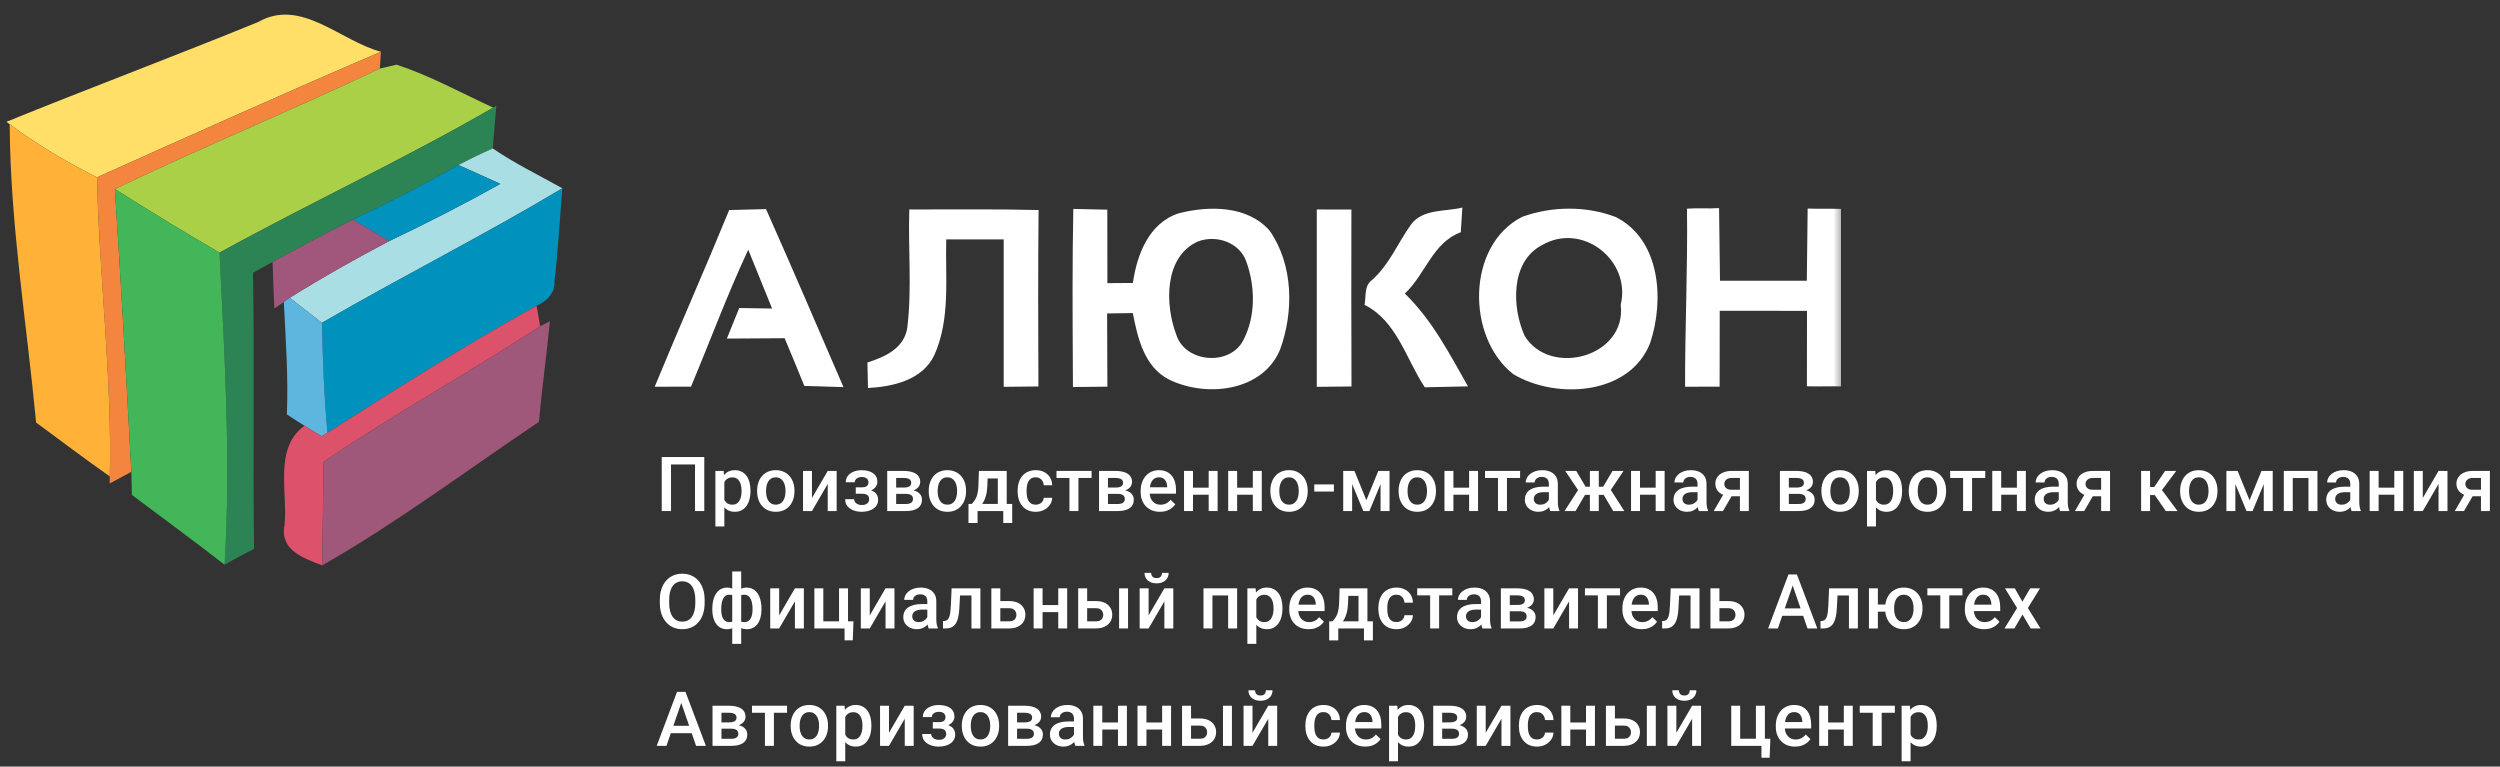 <?xml version="1.0" encoding="UTF-8"?> <svg xmlns="http://www.w3.org/2000/svg" width="362" height="111" viewBox="0 0 362 111" fill="none"><rect x="0" y="0" width="362" height="111" fill="#333333" stroke="none"/><mask id="mask0_788_362" style="mask-type:luminance" maskUnits="userSpaceOnUse" x="0" y="0" width="267" height="83"><path d="M266.667 0H0V82.667H266.667V0Z" fill="white"></path></mask><g mask="url(#mask0_788_362)"><path d="M0.922 17.639C13.029 12.719 25.282 8.132 37.389 3.186C43.589 -0.361 49.282 5.946 55.162 7.492C41.389 13.399 27.709 19.546 14.042 25.679C9.642 23.452 5.362 20.946 1.402 17.986L0.922 17.639Z" fill="#FFDF67"></path><path d="M14.043 25.679C27.71 19.546 41.39 13.399 55.163 7.492L55.003 9.932C42.31 15.945 29.31 21.305 16.63 27.372C17.536 41.012 18.283 54.666 19.016 68.319C18.23 68.746 16.67 69.585 15.883 70.012L15.896 68.986C16.23 54.519 14.363 40.132 14.043 25.679Z" fill="#F3853F"></path><path d="M55.002 9.933C55.615 9.786 56.816 9.493 57.416 9.359C62.282 10.959 66.775 13.453 71.415 15.586C58.469 23.079 44.882 29.373 31.789 36.586C26.669 33.613 21.629 30.533 16.629 27.373C29.309 21.306 42.309 15.946 55.002 9.933Z" fill="#A9D047"></path><path d="M71.416 15.585L71.869 15.318C71.709 17.372 71.536 19.438 71.349 21.492C69.669 22.238 68.002 23.052 66.376 23.892C61.389 26.732 56.309 29.358 51.122 31.798C47.189 33.758 43.336 35.852 39.469 37.932C38.522 38.452 37.576 38.972 36.642 39.492C36.856 52.812 36.602 66.145 36.789 79.465C35.376 80.238 33.909 80.945 32.522 81.772C33.442 66.718 32.522 51.625 31.789 36.585C44.882 29.372 58.469 23.078 71.416 15.585Z" fill="#2C8454"></path><path d="M1.402 17.986C5.362 20.946 9.642 23.453 14.042 25.68C14.362 40.133 16.229 54.52 15.896 68.986C12.296 66.453 8.776 63.8 5.229 61.186C3.869 46.8 1.482 32.466 1.402 17.986Z" fill="#FFB237"></path><path d="M66.374 23.892C68.001 23.052 69.668 22.239 71.347 21.492C74.547 23.679 78.041 25.372 81.427 27.265C70.014 34.092 58.121 40.066 46.614 46.745C45.054 45.545 43.508 44.319 41.961 43.119C46.654 40.185 51.468 37.465 56.361 34.906C61.814 32.306 67.174 29.572 72.441 26.625C70.414 25.706 68.401 24.785 66.374 23.892Z" fill="#A9DEE4"></path><path d="M51.121 31.799C56.308 29.359 61.388 26.733 66.374 23.893C68.401 24.786 70.415 25.706 72.441 26.626C67.174 29.573 61.815 32.306 56.361 34.906C54.614 33.866 52.868 32.839 51.121 31.799Z" fill="#0192BE"></path><path d="M16.629 27.373C21.629 30.533 26.669 33.613 31.789 36.586C32.522 51.626 33.442 66.72 32.522 81.773C28.096 78.333 23.576 75.026 19.096 71.666C19.069 70.826 19.029 69.16 19.015 68.32C18.282 54.666 17.535 41.013 16.629 27.373Z" fill="#42B658"></path><path d="M46.617 46.746C58.124 40.066 70.017 34.092 81.43 27.266C81.044 31.746 80.831 36.239 80.284 40.706C80.404 42.439 79.177 43.626 77.697 44.266C67.364 49.986 57.377 56.319 47.417 62.666C46.91 57.372 46.737 52.052 46.617 46.746Z" fill="#0092BD"></path><path d="M244.276 30.214C245.942 30.094 247.255 30.239 248.921 30.133C248.975 33.639 249.001 37.146 249.055 40.653C253.241 40.666 257.428 40.666 261.628 40.653C261.655 37.173 261.695 33.679 261.748 30.2C263.388 30.253 264.935 30.195 266.575 30.249V55.955C264.895 55.902 263.321 55.986 261.641 55.933C261.655 52.293 261.655 48.653 261.655 45.013C257.441 44.999 253.228 44.999 249.015 44.999C249.001 48.666 249.001 52.333 249.001 55.986C247.335 55.999 245.668 55.999 244.001 55.999C243.975 47.493 244.396 38.72 244.276 30.214Z" fill="white"></path><path d="M105.587 30.413C107.374 30.373 109.147 30.333 110.921 30.279C114.734 38.839 118.414 47.453 122.134 56.053C120.241 55.986 118.361 55.933 116.467 55.879C115.547 53.573 114.574 51.279 113.614 48.973C110.827 48.999 108.041 49.013 105.254 49.026C105.827 47.546 106.467 46.079 107.041 44.599C108.241 44.626 110.614 44.666 111.801 44.679C110.654 41.839 109.494 38.999 108.347 36.159C105.307 42.653 102.827 49.386 100.054 55.986C98.748 55.999 96.121 55.999 94.801 55.999C98.321 47.439 102.081 38.973 105.587 30.413Z" fill="white"></path><path d="M131.668 30.331C137.908 30.345 144.148 30.252 150.388 30.412C150.295 38.931 150.335 47.438 150.362 55.958C148.682 55.971 147.015 55.998 145.335 56.011C145.322 48.905 145.335 41.785 145.335 34.665C142.562 34.665 139.788 34.665 137.015 34.665C136.868 40.238 137.642 46.172 135.295 51.411C133.575 55.038 129.322 55.985 125.682 56.185C125.655 55.265 125.615 53.425 125.602 52.492C128.135 51.678 130.922 50.452 131.375 47.465C132.068 41.798 131.482 36.038 131.668 30.331Z" fill="white"></path><path d="M190.67 30.332C192.337 30.332 194.017 30.332 195.683 30.345C195.67 38.879 195.657 47.425 195.697 55.959C194.017 55.985 192.35 55.999 190.67 56.012C190.657 47.452 190.67 38.892 190.67 30.332Z" fill="white"></path><path d="M204.363 32.439C206.11 30.213 209.297 30.666 211.75 30.053C211.697 30.946 211.577 32.733 211.523 33.626C207.403 35.159 206.417 39.733 203.417 42.506C207.363 46.319 209.883 51.226 212.563 55.946C210.47 55.986 208.39 56.026 206.31 56.079C203.59 51.986 202.27 46.479 197.59 44.146C197.83 42.906 197.497 41.359 198.697 40.519C201.203 38.279 202.443 35.106 204.363 32.439Z" fill="white"></path><path d="M39.469 37.932C43.335 35.852 47.189 33.759 51.122 31.799C52.869 32.839 54.615 33.865 56.362 34.906C51.469 37.465 46.655 40.185 41.962 43.119C41.749 43.266 41.309 43.572 41.095 43.732L39.722 44.679C39.615 42.425 39.549 40.185 39.469 37.932Z" fill="#A0577B"></path><path fill-rule="evenodd" clip-rule="evenodd" d="M155.344 52.518C155.351 53.692 155.357 54.866 155.362 56.04L160.349 55.987C160.349 52.453 160.336 48.92 160.309 45.387L164.029 45.333C164.736 48.933 165.696 53.173 169.309 54.973C174.656 57.587 182.842 56.72 185.362 50.6C187.362 45.107 187.282 38.333 183.842 33.4C180.616 29.733 175.069 29.773 170.696 30.88C166.362 32.28 164.629 36.867 164.042 40.973C163.122 40.987 161.269 41 160.349 41C160.349 39.227 160.346 37.453 160.342 35.68C160.339 33.907 160.336 32.133 160.336 30.36L155.416 30.253C155.266 37.679 155.305 45.095 155.344 52.518ZM180.496 37.96C179.562 35.107 176.109 33.933 173.442 34.973C168.536 37.187 168.682 44.12 170.322 48.453C171.589 52.533 178.069 53.053 180.016 49.293C181.829 45.84 181.776 41.573 180.496 37.96Z" fill="white"></path><path fill-rule="evenodd" clip-rule="evenodd" d="M233.96 31.426C229.693 29.786 224.693 29.84 220.413 31.4C212.306 35.52 212.32 48.866 219.133 54.186C225.346 57.893 236.053 57.24 238.96 49.613C241 43.453 240.453 34.706 233.96 31.426ZM234.68 44.133C236.226 37.679 229.106 32.106 223.28 35.493C218.68 37.893 218.92 44.533 220.773 48.639C224.453 54.653 235.573 51.679 234.68 44.133Z" fill="white"></path><path d="M41.098 43.732C41.311 43.572 41.751 43.266 41.964 43.119C43.511 44.319 45.058 45.546 46.618 46.746C46.738 52.053 46.911 57.373 47.418 62.666C47.204 62.786 46.791 63.039 46.578 63.159C45.951 62.786 44.711 62.026 44.084 61.653C43.444 61.252 42.164 60.426 41.538 60.012C41.764 54.572 41.364 49.159 41.098 43.732Z" fill="#5EB6DF"></path><path d="M47.417 62.666C57.377 56.319 67.364 49.986 77.698 44.266L78.218 47.239C67.897 53.986 57.044 59.932 46.858 66.879C46.804 71.879 46.724 76.879 46.644 81.879C43.977 80.812 40.471 79.692 41.204 76.026C41.684 71.292 39.617 64.866 44.084 61.652C44.711 62.026 45.951 62.786 46.578 63.159C46.791 63.039 47.204 62.786 47.417 62.666Z" fill="#DC526A"></path><path d="M46.854 66.879C57.041 59.933 67.894 53.986 78.214 47.239L79.627 46.506C79.161 51.373 78.467 56.213 78.041 61.079C67.627 68.066 57.534 75.666 46.641 81.879C46.721 76.879 46.801 71.879 46.854 66.879Z" fill="#9F577A"></path></g><path d="M357.097 71.158H358.439L356.791 73.999H355.453L357.097 71.158ZM358.042 68.188H360.534V73.999H359.245V69.208H358.042C357.799 69.208 357.598 69.251 357.44 69.337C357.283 69.419 357.167 69.528 357.091 69.665C357.016 69.797 356.979 69.933 356.979 70.073C356.979 70.212 357.013 70.347 357.081 70.476C357.152 70.605 357.261 70.71 357.408 70.793C357.559 70.875 357.747 70.916 357.972 70.916H359.68V71.861H357.972C357.614 71.861 357.294 71.817 357.011 71.727C356.728 71.634 356.488 71.507 356.291 71.346C356.094 71.181 355.944 70.989 355.84 70.771C355.736 70.549 355.684 70.307 355.684 70.046C355.684 69.777 355.738 69.53 355.845 69.305C355.953 69.079 356.107 68.882 356.307 68.714C356.511 68.546 356.758 68.417 357.048 68.327C357.342 68.234 357.673 68.188 358.042 68.188Z" fill="white"></path><path d="M350.818 72.108L353.101 68.188H354.395V73.999H353.101V70.073L350.818 73.999H349.523V68.188H350.818V72.108Z" fill="white"></path><path d="M347.055 70.615V71.636H344.047V70.615H347.055ZM344.423 68.188V73.999H343.129V68.188H344.423ZM347.99 68.188V73.999H346.695V68.188H347.99Z" fill="white"></path><path d="M340.32 72.835V70.064C340.32 69.856 340.283 69.677 340.208 69.527C340.132 69.376 340.018 69.26 339.864 69.178C339.713 69.095 339.524 69.054 339.294 69.054C339.083 69.054 338.901 69.09 338.747 69.162C338.593 69.233 338.473 69.33 338.387 69.452C338.301 69.573 338.258 69.711 338.258 69.865H336.969C336.969 69.636 337.024 69.414 337.135 69.199C337.246 68.984 337.407 68.793 337.619 68.624C337.83 68.456 338.082 68.324 338.376 68.227C338.67 68.13 338.999 68.082 339.364 68.082C339.801 68.082 340.188 68.155 340.524 68.302C340.865 68.449 341.131 68.671 341.325 68.968C341.522 69.262 341.62 69.631 341.62 70.075V72.658C341.62 72.923 341.638 73.161 341.674 73.373C341.713 73.58 341.769 73.761 341.84 73.915V74.001H340.514C340.453 73.861 340.404 73.684 340.369 73.469C340.336 73.251 340.32 73.04 340.32 72.835ZM340.508 70.467L340.519 71.267H339.59C339.35 71.267 339.139 71.29 338.956 71.337C338.773 71.38 338.621 71.444 338.5 71.53C338.378 71.616 338.286 71.72 338.226 71.842C338.165 71.963 338.134 72.101 338.134 72.255C338.134 72.409 338.17 72.551 338.242 72.68C338.313 72.805 338.417 72.903 338.553 72.975C338.693 73.047 338.861 73.082 339.058 73.082C339.323 73.082 339.554 73.029 339.751 72.921C339.951 72.81 340.109 72.676 340.224 72.519C340.338 72.357 340.399 72.205 340.406 72.062L340.825 72.637C340.782 72.784 340.709 72.941 340.605 73.109C340.501 73.278 340.365 73.439 340.197 73.593C340.032 73.743 339.833 73.867 339.601 73.963C339.371 74.06 339.106 74.108 338.806 74.108C338.426 74.108 338.088 74.033 337.791 73.883C337.493 73.729 337.261 73.523 337.092 73.265C336.924 73.004 336.84 72.708 336.84 72.379C336.84 72.071 336.897 71.799 337.012 71.562C337.13 71.323 337.302 71.122 337.527 70.961C337.757 70.8 338.036 70.678 338.365 70.596C338.695 70.51 339.071 70.467 339.493 70.467H340.508Z" fill="white"></path><path d="M334.552 68.188V69.219H331.684V68.188H334.552ZM331.99 68.188V73.999H330.695V68.188H331.99ZM335.567 68.188V73.999H334.267V68.188H335.567Z" fill="white"></path><path d="M325.734 72.431L327.464 68.188H328.586L326.175 73.999H325.294L322.888 68.188H324.01L325.734 72.431ZM323.677 68.188V73.999H322.383V68.188H323.677ZM327.792 73.999V68.188H329.091V73.999H327.792Z" fill="white"></path><path d="M315.684 71.16V71.036C315.684 70.617 315.744 70.229 315.866 69.871C315.988 69.509 316.163 69.196 316.393 68.931C316.625 68.662 316.908 68.454 317.241 68.308C317.578 68.157 317.957 68.082 318.38 68.082C318.806 68.082 319.186 68.157 319.519 68.308C319.855 68.454 320.14 68.662 320.373 68.931C320.605 69.196 320.783 69.509 320.904 69.871C321.026 70.229 321.087 70.617 321.087 71.036V71.16C321.087 71.579 321.026 71.967 320.904 72.325C320.783 72.683 320.605 72.997 320.373 73.265C320.14 73.53 319.857 73.738 319.524 73.888C319.191 74.035 318.813 74.108 318.391 74.108C317.965 74.108 317.583 74.035 317.247 73.888C316.914 73.738 316.631 73.53 316.398 73.265C316.165 72.997 315.988 72.683 315.866 72.325C315.744 71.967 315.684 71.579 315.684 71.16ZM316.978 71.036V71.16C316.978 71.421 317.005 71.668 317.059 71.901C317.112 72.134 317.196 72.338 317.311 72.513C317.426 72.689 317.572 72.826 317.751 72.927C317.931 73.027 318.144 73.077 318.391 73.077C318.631 73.077 318.838 73.027 319.014 72.927C319.193 72.826 319.34 72.689 319.454 72.513C319.569 72.338 319.653 72.134 319.707 71.901C319.764 71.668 319.792 71.421 319.792 71.16V71.036C319.792 70.778 319.764 70.535 319.707 70.306C319.653 70.073 319.567 69.867 319.449 69.688C319.334 69.509 319.187 69.369 319.008 69.269C318.833 69.165 318.623 69.113 318.38 69.113C318.136 69.113 317.925 69.165 317.746 69.269C317.571 69.369 317.426 69.509 317.311 69.688C317.196 69.867 317.112 70.073 317.059 70.306C317.005 70.535 316.978 70.778 316.978 71.036Z" fill="white"></path><path d="M311.33 68.188V73.999H310.035V68.188H311.33ZM315.122 68.188L312.506 71.684H311.029L310.857 70.513H311.937L313.505 68.188H315.122ZM313.607 73.999L311.856 71.464L312.876 70.728L315.31 73.999H313.607Z" fill="white"></path><path d="M302.097 71.158H303.439L301.791 73.999H300.453L302.097 71.158ZM303.042 68.188H305.534V73.999H304.245V69.208H303.042C302.799 69.208 302.598 69.251 302.44 69.337C302.283 69.419 302.167 69.528 302.091 69.665C302.016 69.797 301.979 69.933 301.979 70.073C301.979 70.212 302.013 70.347 302.081 70.476C302.152 70.605 302.261 70.71 302.408 70.793C302.559 70.875 302.747 70.916 302.972 70.916H304.68V71.861H302.972C302.614 71.861 302.294 71.817 302.011 71.727C301.728 71.634 301.488 71.507 301.291 71.346C301.094 71.181 300.944 70.989 300.84 70.771C300.736 70.549 300.684 70.307 300.684 70.046C300.684 69.777 300.738 69.53 300.845 69.305C300.953 69.079 301.107 68.882 301.307 68.714C301.511 68.546 301.758 68.417 302.048 68.327C302.342 68.234 302.673 68.188 303.042 68.188Z" fill="white"></path><path d="M298.109 72.835V70.064C298.109 69.856 298.072 69.677 297.997 69.527C297.921 69.376 297.807 69.26 297.653 69.178C297.502 69.095 297.313 69.054 297.083 69.054C296.872 69.054 296.69 69.09 296.536 69.162C296.382 69.233 296.262 69.33 296.176 69.452C296.09 69.573 296.047 69.711 296.047 69.865H294.758C294.758 69.636 294.813 69.414 294.924 69.199C295.035 68.984 295.196 68.793 295.408 68.624C295.619 68.456 295.871 68.324 296.165 68.227C296.459 68.13 296.788 68.082 297.153 68.082C297.59 68.082 297.977 68.155 298.313 68.302C298.654 68.449 298.92 68.671 299.114 68.968C299.311 69.262 299.409 69.631 299.409 70.075V72.658C299.409 72.923 299.427 73.161 299.463 73.373C299.502 73.58 299.558 73.761 299.629 73.915V74.001H298.303C298.242 73.861 298.194 73.684 298.158 73.469C298.125 73.251 298.109 73.04 298.109 72.835ZM298.297 70.467L298.308 71.267H297.379C297.139 71.267 296.928 71.29 296.745 71.337C296.562 71.38 296.41 71.444 296.289 71.53C296.167 71.616 296.076 71.72 296.015 71.842C295.954 71.963 295.923 72.101 295.923 72.255C295.923 72.409 295.959 72.551 296.031 72.68C296.102 72.805 296.206 72.903 296.342 72.975C296.482 73.047 296.65 73.082 296.847 73.082C297.112 73.082 297.343 73.029 297.54 72.921C297.741 72.81 297.898 72.676 298.013 72.519C298.127 72.357 298.188 72.205 298.195 72.062L298.614 72.637C298.571 72.784 298.498 72.941 298.394 73.109C298.29 73.278 298.154 73.439 297.986 73.593C297.821 73.743 297.622 73.867 297.39 73.963C297.16 74.06 296.896 74.108 296.595 74.108C296.215 74.108 295.877 74.033 295.58 73.883C295.282 73.729 295.05 73.523 294.881 73.265C294.713 73.004 294.629 72.708 294.629 72.379C294.629 72.071 294.686 71.799 294.801 71.562C294.919 71.323 295.091 71.122 295.316 70.961C295.546 70.8 295.825 70.678 296.154 70.596C296.484 70.51 296.86 70.467 297.282 70.467H298.297Z" fill="white"></path><path d="M292.407 70.615V71.636H289.399V70.615H292.407ZM289.775 68.188V73.999H288.48V68.188H289.775ZM293.341 68.188V73.999H292.047V68.188H293.341Z" fill="white"></path><path d="M285.557 68.188V73.999H284.257V68.188H285.557ZM287.464 68.188V69.208H282.383V68.188H287.464Z" fill="white"></path><path d="M276.391 71.16V71.036C276.391 70.617 276.451 70.229 276.573 69.871C276.695 69.509 276.87 69.196 277.1 68.931C277.332 68.662 277.615 68.454 277.948 68.308C278.285 68.157 278.664 68.082 279.087 68.082C279.513 68.082 279.893 68.157 280.226 68.308C280.562 68.454 280.847 68.662 281.08 68.931C281.312 69.196 281.49 69.509 281.611 69.871C281.733 70.229 281.794 70.617 281.794 71.036V71.16C281.794 71.579 281.733 71.967 281.611 72.325C281.49 72.683 281.312 72.997 281.08 73.265C280.847 73.53 280.564 73.738 280.231 73.888C279.898 74.035 279.52 74.108 279.098 74.108C278.672 74.108 278.29 74.035 277.954 73.888C277.621 73.738 277.338 73.53 277.105 73.265C276.872 72.997 276.695 72.683 276.573 72.325C276.451 71.967 276.391 71.579 276.391 71.16ZM277.685 71.036V71.16C277.685 71.421 277.712 71.668 277.766 71.901C277.819 72.134 277.903 72.338 278.018 72.513C278.133 72.689 278.279 72.826 278.458 72.927C278.638 73.027 278.851 73.077 279.098 73.077C279.338 73.077 279.545 73.027 279.721 72.927C279.9 72.826 280.047 72.689 280.161 72.513C280.276 72.338 280.36 72.134 280.414 71.901C280.471 71.668 280.5 71.421 280.5 71.16V71.036C280.5 70.778 280.471 70.535 280.414 70.306C280.36 70.073 280.274 69.867 280.156 69.688C280.041 69.509 279.894 69.369 279.715 69.269C279.54 69.165 279.33 69.113 279.087 69.113C278.843 69.113 278.632 69.165 278.453 69.269C278.278 69.369 278.133 69.509 278.018 69.688C277.903 69.867 277.819 70.073 277.766 70.306C277.712 70.535 277.685 70.778 277.685 71.036Z" fill="white"></path><path d="M271.638 69.307V76.235H270.344V68.189H271.536L271.638 69.307ZM275.425 71.041V71.154C275.425 71.577 275.375 71.969 275.274 72.331C275.178 72.689 275.033 73.002 274.839 73.27C274.65 73.535 274.415 73.741 274.136 73.888C273.856 74.035 273.534 74.108 273.169 74.108C272.807 74.108 272.49 74.042 272.218 73.91C271.95 73.774 271.722 73.582 271.536 73.335C271.35 73.088 271.2 72.798 271.085 72.465C270.974 72.128 270.895 71.759 270.849 71.358V70.923C270.895 70.497 270.974 70.111 271.085 69.763C271.2 69.416 271.35 69.117 271.536 68.866C271.722 68.616 271.95 68.422 272.218 68.286C272.487 68.15 272.8 68.082 273.158 68.082C273.523 68.082 273.847 68.154 274.13 68.297C274.413 68.436 274.651 68.637 274.845 68.898C275.038 69.156 275.183 69.468 275.28 69.833C275.376 70.195 275.425 70.597 275.425 71.041ZM274.13 71.154V71.041C274.13 70.773 274.105 70.524 274.055 70.295C274.005 70.062 273.926 69.858 273.819 69.683C273.711 69.507 273.574 69.371 273.405 69.274C273.241 69.174 273.042 69.124 272.809 69.124C272.58 69.124 272.383 69.163 272.218 69.242C272.054 69.317 271.916 69.423 271.805 69.559C271.694 69.695 271.608 69.855 271.547 70.037C271.486 70.216 271.443 70.411 271.418 70.623V71.665C271.461 71.922 271.534 72.159 271.638 72.374C271.742 72.588 271.889 72.76 272.079 72.889C272.272 73.014 272.519 73.077 272.82 73.077C273.053 73.077 273.251 73.027 273.416 72.927C273.581 72.826 273.715 72.689 273.819 72.513C273.926 72.334 274.005 72.128 274.055 71.895C274.105 71.663 274.13 71.416 274.13 71.154Z" fill="white"></path><path d="M263.742 71.16V71.036C263.742 70.617 263.803 70.229 263.925 69.871C264.047 69.509 264.222 69.196 264.451 68.931C264.684 68.662 264.967 68.454 265.3 68.308C265.636 68.157 266.016 68.082 266.438 68.082C266.865 68.082 267.244 68.157 267.577 68.308C267.914 68.454 268.198 68.662 268.431 68.931C268.664 69.196 268.841 69.509 268.963 69.871C269.085 70.229 269.146 70.617 269.146 71.036V71.16C269.146 71.579 269.085 71.967 268.963 72.325C268.841 72.683 268.664 72.997 268.431 73.265C268.198 73.53 267.916 73.738 267.583 73.888C267.25 74.035 266.872 74.108 266.449 74.108C266.023 74.108 265.642 74.035 265.305 73.888C264.972 73.738 264.689 73.53 264.457 73.265C264.224 72.997 264.047 72.683 263.925 72.325C263.803 71.967 263.742 71.579 263.742 71.16ZM265.037 71.036V71.16C265.037 71.421 265.063 71.668 265.117 71.901C265.171 72.134 265.255 72.338 265.37 72.513C265.484 72.689 265.631 72.826 265.81 72.927C265.989 73.027 266.202 73.077 266.449 73.077C266.689 73.077 266.897 73.027 267.072 72.927C267.251 72.826 267.398 72.689 267.513 72.513C267.627 72.338 267.711 72.134 267.765 71.901C267.822 71.668 267.851 71.421 267.851 71.16V71.036C267.851 70.778 267.822 70.535 267.765 70.306C267.711 70.073 267.625 69.867 267.507 69.688C267.393 69.509 267.246 69.369 267.067 69.269C266.891 69.165 266.682 69.113 266.438 69.113C266.195 69.113 265.984 69.165 265.805 69.269C265.629 69.369 265.484 69.509 265.37 69.688C265.255 69.867 265.171 70.073 265.117 70.306C265.063 70.535 265.037 70.778 265.037 71.036Z" fill="white"></path><path d="M260.454 71.512H258.595L258.584 70.599H260.11C260.361 70.599 260.566 70.574 260.728 70.524C260.892 70.474 261.014 70.399 261.093 70.298C261.172 70.195 261.211 70.069 261.211 69.922C261.211 69.801 261.188 69.695 261.141 69.606C261.095 69.512 261.023 69.437 260.926 69.38C260.833 69.319 260.715 69.276 260.572 69.251C260.432 69.222 260.269 69.208 260.083 69.208H259.025V73.999H257.73V68.188H260.083C260.455 68.188 260.79 68.22 261.087 68.284C261.388 68.349 261.644 68.447 261.855 68.58C262.067 68.712 262.228 68.88 262.339 69.085C262.453 69.285 262.511 69.521 262.511 69.793C262.511 69.972 262.471 70.141 262.393 70.298C262.317 70.456 262.205 70.596 262.054 70.717C261.904 70.839 261.719 70.939 261.501 71.018C261.283 71.093 261.032 71.14 260.749 71.158L260.454 71.512ZM260.454 73.999H258.219L258.735 72.978H260.454C260.683 72.978 260.873 72.95 261.023 72.893C261.173 72.835 261.284 72.753 261.356 72.645C261.431 72.534 261.469 72.404 261.469 72.253C261.469 72.099 261.433 71.967 261.361 71.856C261.29 71.745 261.179 71.661 261.028 71.603C260.882 71.543 260.69 71.512 260.454 71.512H258.977L258.987 70.599H260.744L261.114 70.954C261.483 70.979 261.789 71.058 262.033 71.19C262.276 71.322 262.459 71.489 262.581 71.689C262.702 71.89 262.763 72.108 262.763 72.345C262.763 72.617 262.711 72.857 262.607 73.064C262.507 73.272 262.357 73.446 262.156 73.585C261.959 73.722 261.718 73.825 261.431 73.897C261.145 73.965 260.819 73.999 260.454 73.999Z" fill="white"></path><path d="M249.792 71.158H251.135L249.486 73.999H248.148L249.792 71.158ZM250.737 68.188H253.229V73.999H251.94V69.208H250.737C250.494 69.208 250.293 69.251 250.136 69.337C249.978 69.419 249.862 69.528 249.787 69.665C249.711 69.797 249.674 69.933 249.674 70.073C249.674 70.212 249.708 70.347 249.776 70.476C249.847 70.605 249.957 70.71 250.104 70.793C250.254 70.875 250.442 70.916 250.667 70.916H252.375V71.861H250.667C250.309 71.861 249.989 71.817 249.706 71.727C249.423 71.634 249.183 71.507 248.986 71.346C248.789 71.181 248.639 70.989 248.535 70.771C248.431 70.549 248.379 70.307 248.379 70.046C248.379 69.777 248.433 69.53 248.541 69.305C248.648 69.079 248.802 68.882 249.002 68.714C249.207 68.546 249.454 68.417 249.744 68.327C250.037 68.234 250.368 68.188 250.737 68.188Z" fill="white"></path><path d="M245.805 72.835V70.064C245.805 69.856 245.767 69.677 245.692 69.527C245.617 69.376 245.502 69.26 245.348 69.178C245.198 69.095 245.008 69.054 244.779 69.054C244.568 69.054 244.385 69.09 244.231 69.162C244.077 69.233 243.957 69.33 243.871 69.452C243.785 69.573 243.742 69.711 243.742 69.865H242.453C242.453 69.636 242.509 69.414 242.62 69.199C242.731 68.984 242.892 68.793 243.103 68.624C243.314 68.456 243.567 68.324 243.86 68.227C244.154 68.13 244.483 68.082 244.849 68.082C245.285 68.082 245.672 68.155 246.009 68.302C246.349 68.449 246.616 68.671 246.809 68.968C247.006 69.262 247.104 69.631 247.104 70.075V72.658C247.104 72.923 247.122 73.161 247.158 73.373C247.198 73.58 247.253 73.761 247.325 73.915V74.001H245.998C245.937 73.861 245.889 73.684 245.853 73.469C245.821 73.251 245.805 73.04 245.805 72.835ZM245.993 70.467L246.003 71.267H245.074C244.834 71.267 244.623 71.29 244.44 71.337C244.258 71.38 244.106 71.444 243.984 71.53C243.862 71.616 243.771 71.72 243.71 71.842C243.649 71.963 243.619 72.101 243.619 72.255C243.619 72.409 243.654 72.551 243.726 72.68C243.798 72.805 243.902 72.903 244.038 72.975C244.177 73.047 244.346 73.082 244.542 73.082C244.807 73.082 245.038 73.029 245.235 72.921C245.436 72.81 245.593 72.676 245.708 72.519C245.823 72.357 245.883 72.205 245.891 72.062L246.31 72.637C246.267 72.784 246.193 72.941 246.089 73.109C245.986 73.278 245.849 73.439 245.681 73.593C245.516 73.743 245.318 73.867 245.085 73.963C244.856 74.06 244.591 74.108 244.29 74.108C243.91 74.108 243.572 74.033 243.275 73.883C242.978 73.729 242.745 73.523 242.577 73.265C242.408 73.004 242.324 72.708 242.324 72.379C242.324 72.071 242.382 71.799 242.496 71.562C242.614 71.323 242.786 71.122 243.012 70.961C243.241 70.8 243.52 70.678 243.85 70.596C244.179 70.51 244.555 70.467 244.978 70.467H245.993Z" fill="white"></path><path d="M240.102 70.615V71.636H237.094V70.615H240.102ZM237.47 68.188V73.999H236.176V68.188H237.47ZM241.037 68.188V73.999H239.742V68.188H241.037Z" fill="white"></path><path d="M228.969 71.652L226.649 68.188H228.239L229.592 70.476H230.726L230.559 71.652H228.969ZM229.625 71.464L228.137 73.999H226.547L228.652 70.728L229.625 71.464ZM231.504 68.188V73.999H230.215V68.188H231.504ZM235.087 68.188L232.767 71.652H231.171L231 70.476H232.138L233.492 68.188H235.087ZM233.594 73.999L232.101 71.464L233.105 70.728L235.2 73.999H233.594Z" fill="white"></path><path d="M224.277 72.835V70.064C224.277 69.856 224.24 69.677 224.165 69.527C224.089 69.376 223.975 69.26 223.821 69.178C223.67 69.095 223.481 69.054 223.251 69.054C223.04 69.054 222.858 69.09 222.704 69.162C222.55 69.233 222.43 69.33 222.344 69.452C222.258 69.573 222.215 69.711 222.215 69.865H220.926C220.926 69.636 220.981 69.414 221.092 69.199C221.203 68.984 221.364 68.793 221.576 68.624C221.787 68.456 222.039 68.324 222.333 68.227C222.627 68.13 222.956 68.082 223.321 68.082C223.758 68.082 224.145 68.155 224.481 68.302C224.822 68.449 225.088 68.671 225.282 68.968C225.479 69.262 225.577 69.631 225.577 70.075V72.658C225.577 72.923 225.595 73.161 225.631 73.373C225.67 73.58 225.726 73.761 225.797 73.915V74.001H224.471C224.41 73.861 224.361 73.684 224.326 73.469C224.293 73.251 224.277 73.04 224.277 72.835ZM224.465 70.467L224.476 71.267H223.547C223.307 71.267 223.096 71.29 222.913 71.337C222.73 71.38 222.578 71.444 222.457 71.53C222.335 71.616 222.243 71.72 222.183 71.842C222.122 71.963 222.091 72.101 222.091 72.255C222.091 72.409 222.127 72.551 222.199 72.68C222.27 72.805 222.374 72.903 222.51 72.975C222.65 73.047 222.818 73.082 223.015 73.082C223.28 73.082 223.511 73.029 223.708 72.921C223.909 72.81 224.066 72.676 224.181 72.519C224.295 72.357 224.356 72.205 224.363 72.062L224.782 72.637C224.739 72.784 224.666 72.941 224.562 73.109C224.458 73.278 224.322 73.439 224.154 73.593C223.989 73.743 223.79 73.867 223.558 73.963C223.328 74.06 223.063 74.108 222.763 74.108C222.383 74.108 222.045 74.033 221.748 73.883C221.45 73.729 221.218 73.523 221.049 73.265C220.881 73.004 220.797 72.708 220.797 72.379C220.797 72.071 220.854 71.799 220.969 71.562C221.087 71.323 221.259 71.122 221.484 70.961C221.714 70.8 221.993 70.678 222.322 70.596C222.652 70.51 223.028 70.467 223.45 70.467H224.465Z" fill="white"></path><path d="M218.206 68.188V73.999H216.906V68.188H218.206ZM220.112 68.188V69.208H215.031V68.188H220.112Z" fill="white"></path><path d="M213.086 70.615V71.636H210.079V70.615H213.086ZM210.455 68.188V73.999H209.16V68.188H210.455ZM214.021 68.188V73.999H212.727V68.188H214.021Z" fill="white"></path><path d="M202.52 71.16V71.036C202.52 70.617 202.58 70.229 202.702 69.871C202.824 69.509 202.999 69.196 203.229 68.931C203.461 68.662 203.744 68.454 204.077 68.308C204.414 68.157 204.793 68.082 205.216 68.082C205.642 68.082 206.021 68.157 206.354 68.308C206.691 68.454 206.976 68.662 207.208 68.931C207.441 69.196 207.618 69.509 207.74 69.871C207.862 70.229 207.923 70.617 207.923 71.036V71.16C207.923 71.579 207.862 71.967 207.74 72.325C207.618 72.683 207.441 72.997 207.208 73.265C206.976 73.53 206.693 73.738 206.36 73.888C206.027 74.035 205.649 74.108 205.227 74.108C204.8 74.108 204.419 74.035 204.083 73.888C203.75 73.738 203.467 73.53 203.234 73.265C203.001 72.997 202.824 72.683 202.702 72.325C202.58 71.967 202.52 71.579 202.52 71.16ZM203.814 71.036V71.16C203.814 71.421 203.841 71.668 203.895 71.901C203.948 72.134 204.032 72.338 204.147 72.513C204.262 72.689 204.408 72.826 204.587 72.927C204.766 73.027 204.979 73.077 205.227 73.077C205.466 73.077 205.674 73.027 205.85 72.927C206.029 72.826 206.175 72.689 206.29 72.513C206.405 72.338 206.489 72.134 206.542 71.901C206.6 71.668 206.628 71.421 206.628 71.16V71.036C206.628 70.778 206.6 70.535 206.542 70.306C206.489 70.073 206.403 69.867 206.285 69.688C206.17 69.509 206.023 69.369 205.844 69.269C205.669 69.165 205.459 69.113 205.216 69.113C204.972 69.113 204.761 69.165 204.582 69.269C204.407 69.369 204.262 69.509 204.147 69.688C204.032 69.867 203.948 70.073 203.895 70.306C203.841 70.535 203.814 70.778 203.814 71.036Z" fill="white"></path><path d="M197.848 72.431L199.577 68.188H200.7L198.288 73.999H197.407L195.001 68.188H196.124L197.848 72.431ZM195.791 68.188V73.999H194.496V68.188H195.791ZM199.905 73.999V68.188H201.205V73.999H199.905Z" fill="white"></path><path d="M193.15 70.144V71.176H190.309V70.144H193.15Z" fill="white"></path><path d="M183.949 71.16V71.036C183.949 70.617 184.01 70.229 184.132 69.871C184.254 69.509 184.429 69.196 184.658 68.931C184.891 68.662 185.174 68.454 185.507 68.308C185.843 68.157 186.223 68.082 186.646 68.082C187.072 68.082 187.451 68.157 187.784 68.308C188.121 68.454 188.405 68.662 188.638 68.931C188.871 69.196 189.048 69.509 189.17 69.871C189.292 70.229 189.353 70.617 189.353 71.036V71.16C189.353 71.579 189.292 71.967 189.17 72.325C189.048 72.683 188.871 72.997 188.638 73.265C188.405 73.53 188.123 73.738 187.79 73.888C187.457 74.035 187.079 74.108 186.656 74.108C186.23 74.108 185.849 74.035 185.512 73.888C185.179 73.738 184.896 73.53 184.664 73.265C184.431 72.997 184.254 72.683 184.132 72.325C184.01 71.967 183.949 71.579 183.949 71.16ZM185.244 71.036V71.16C185.244 71.421 185.271 71.668 185.324 71.901C185.378 72.134 185.462 72.338 185.577 72.513C185.691 72.689 185.838 72.826 186.017 72.927C186.196 73.027 186.409 73.077 186.656 73.077C186.896 73.077 187.104 73.027 187.279 72.927C187.458 72.826 187.605 72.689 187.72 72.513C187.834 72.338 187.918 72.134 187.972 71.901C188.029 71.668 188.058 71.421 188.058 71.16V71.036C188.058 70.778 188.029 70.535 187.972 70.306C187.918 70.073 187.833 69.867 187.714 69.688C187.6 69.509 187.453 69.369 187.274 69.269C187.098 69.165 186.889 69.113 186.646 69.113C186.402 69.113 186.191 69.165 186.012 69.269C185.836 69.369 185.691 69.509 185.577 69.688C185.462 69.867 185.378 70.073 185.324 70.306C185.271 70.535 185.244 70.778 185.244 71.036Z" fill="white"></path><path d="M181.77 70.615V71.636H178.762V70.615H181.77ZM179.138 68.188V73.999H177.844V68.188H179.138ZM182.705 68.188V73.999H181.41V68.188H182.705Z" fill="white"></path><path d="M175.375 70.615V71.636H172.368V70.615H175.375ZM172.744 68.188V73.999H171.449V68.188H172.744ZM176.31 68.188V73.999H175.016V68.188H176.31Z" fill="white"></path><path d="M167.961 74.108C167.531 74.108 167.143 74.039 166.795 73.899C166.452 73.756 166.158 73.557 165.915 73.303C165.675 73.049 165.49 72.749 165.361 72.406C165.232 72.062 165.168 71.691 165.168 71.294V71.079C165.168 70.624 165.234 70.213 165.367 69.844C165.499 69.475 165.684 69.16 165.92 68.898C166.156 68.633 166.436 68.431 166.758 68.291C167.08 68.152 167.429 68.082 167.805 68.082C168.221 68.082 168.584 68.152 168.896 68.291C169.207 68.431 169.465 68.628 169.669 68.882C169.877 69.133 170.031 69.432 170.131 69.779C170.235 70.127 170.287 70.51 170.287 70.929V71.482H165.796V70.553H169.008V70.451C169.001 70.218 168.955 69.999 168.869 69.795C168.786 69.591 168.659 69.427 168.487 69.301C168.315 69.176 168.086 69.113 167.8 69.113C167.585 69.113 167.393 69.16 167.225 69.253C167.06 69.342 166.923 69.473 166.812 69.645C166.701 69.817 166.615 70.025 166.554 70.268C166.496 70.508 166.468 70.778 166.468 71.079V71.294C166.468 71.548 166.502 71.784 166.57 72.003C166.641 72.218 166.745 72.406 166.881 72.567C167.017 72.728 167.182 72.855 167.375 72.948C167.569 73.038 167.789 73.082 168.036 73.082C168.348 73.082 168.625 73.02 168.869 72.894C169.112 72.769 169.323 72.592 169.502 72.363L170.185 73.023C170.059 73.206 169.896 73.382 169.696 73.55C169.495 73.715 169.25 73.849 168.96 73.953C168.674 74.056 168.34 74.108 167.961 74.108Z" fill="white"></path><path d="M161.864 71.512H160.005L159.995 70.599H161.52C161.771 70.599 161.977 70.574 162.138 70.524C162.302 70.474 162.424 70.399 162.503 70.298C162.582 70.195 162.621 70.069 162.621 69.922C162.621 69.801 162.598 69.695 162.551 69.606C162.505 69.512 162.433 69.437 162.336 69.38C162.243 69.319 162.125 69.276 161.982 69.251C161.842 69.222 161.679 69.208 161.493 69.208H160.435V73.999H159.141V68.188H161.493C161.866 68.188 162.2 68.22 162.498 68.284C162.798 68.349 163.054 68.447 163.266 68.58C163.477 68.712 163.638 68.88 163.749 69.085C163.864 69.285 163.921 69.521 163.921 69.793C163.921 69.972 163.882 70.141 163.803 70.298C163.728 70.456 163.615 70.596 163.464 70.717C163.314 70.839 163.13 70.939 162.911 71.018C162.693 71.093 162.442 71.14 162.159 71.158L161.864 71.512ZM161.864 73.999H159.629L160.145 72.978H161.864C162.093 72.978 162.283 72.95 162.433 72.893C162.583 72.835 162.694 72.753 162.766 72.645C162.841 72.534 162.879 72.404 162.879 72.253C162.879 72.099 162.843 71.967 162.771 71.856C162.7 71.745 162.589 71.661 162.438 71.603C162.292 71.543 162.1 71.512 161.864 71.512H160.387L160.397 70.599H162.154L162.524 70.954C162.893 70.979 163.199 71.058 163.443 71.19C163.686 71.322 163.869 71.489 163.991 71.689C164.112 71.89 164.173 72.108 164.173 72.345C164.173 72.617 164.121 72.857 164.018 73.064C163.917 73.272 163.767 73.446 163.566 73.585C163.369 73.722 163.128 73.825 162.841 73.897C162.555 73.965 162.229 73.999 161.864 73.999Z" fill="white"></path><path d="M156.155 68.188V73.999H154.855V68.188H156.155ZM158.062 68.188V69.208H152.98V68.188H158.062Z" fill="white"></path><path d="M149.977 73.077C150.188 73.077 150.378 73.036 150.546 72.954C150.718 72.868 150.856 72.749 150.959 72.599C151.067 72.449 151.126 72.275 151.137 72.078H152.356C152.349 72.454 152.238 72.796 152.023 73.104C151.808 73.412 151.523 73.657 151.169 73.84C150.814 74.019 150.422 74.108 149.993 74.108C149.549 74.108 149.162 74.033 148.833 73.883C148.503 73.729 148.229 73.518 148.011 73.249C147.792 72.981 147.628 72.671 147.517 72.32C147.409 71.969 147.355 71.593 147.355 71.192V71.004C147.355 70.603 147.409 70.227 147.517 69.876C147.628 69.522 147.792 69.21 148.011 68.941C148.229 68.673 148.503 68.463 148.833 68.313C149.162 68.159 149.547 68.082 149.987 68.082C150.453 68.082 150.861 68.175 151.212 68.361C151.563 68.544 151.839 68.8 152.039 69.129C152.243 69.455 152.349 69.835 152.356 70.268H151.137C151.126 70.053 151.072 69.86 150.976 69.688C150.882 69.513 150.75 69.373 150.578 69.269C150.41 69.165 150.208 69.113 149.971 69.113C149.71 69.113 149.493 69.167 149.321 69.274C149.149 69.378 149.015 69.522 148.918 69.704C148.822 69.883 148.752 70.085 148.709 70.311C148.67 70.533 148.65 70.764 148.65 71.004V71.192C148.65 71.432 148.67 71.665 148.709 71.89C148.748 72.116 148.816 72.318 148.913 72.497C149.013 72.672 149.149 72.814 149.321 72.921C149.493 73.025 149.712 73.077 149.977 73.077Z" fill="white"></path><path d="M141.744 68.188H143.038L142.974 70.234C142.956 70.828 142.888 71.338 142.77 71.765C142.651 72.191 142.497 72.551 142.308 72.844C142.118 73.134 141.903 73.372 141.663 73.559C141.427 73.745 141.178 73.892 140.917 73.999H140.535V72.978L140.718 72.968C140.872 72.803 141.004 72.638 141.115 72.474C141.23 72.305 141.326 72.121 141.405 71.92C141.484 71.716 141.545 71.478 141.588 71.206C141.634 70.934 141.665 70.61 141.679 70.234L141.744 68.188ZM142.087 68.188H145.772V73.999H144.483V69.283H142.087V68.188ZM140.24 72.968H146.567V75.728H145.272V73.999H141.55V75.728H140.234L140.24 72.968Z" fill="white"></path><path d="M134.48 71.16V71.036C134.48 70.617 134.541 70.229 134.663 69.871C134.785 69.509 134.96 69.196 135.189 68.931C135.422 68.662 135.705 68.454 136.038 68.308C136.375 68.157 136.754 68.082 137.177 68.082C137.603 68.082 137.982 68.157 138.315 68.308C138.652 68.454 138.937 68.662 139.169 68.931C139.402 69.196 139.579 69.509 139.701 69.871C139.823 70.229 139.884 70.617 139.884 71.036V71.16C139.884 71.579 139.823 71.967 139.701 72.325C139.579 72.683 139.402 72.997 139.169 73.265C138.937 73.53 138.654 73.738 138.321 73.888C137.988 74.035 137.61 74.108 137.188 74.108C136.761 74.108 136.38 74.035 136.043 73.888C135.71 73.738 135.428 73.53 135.195 73.265C134.962 72.997 134.785 72.683 134.663 72.325C134.541 71.967 134.48 71.579 134.48 71.16ZM135.775 71.036V71.16C135.775 71.421 135.802 71.668 135.855 71.901C135.909 72.134 135.993 72.338 136.108 72.513C136.222 72.689 136.369 72.826 136.548 72.927C136.727 73.027 136.94 73.077 137.188 73.077C137.427 73.077 137.635 73.027 137.811 72.927C137.99 72.826 138.136 72.689 138.251 72.513C138.366 72.338 138.45 72.134 138.503 71.901C138.561 71.668 138.589 71.421 138.589 71.16V71.036C138.589 70.778 138.561 70.535 138.503 70.306C138.45 70.073 138.364 69.867 138.246 69.688C138.131 69.509 137.984 69.369 137.805 69.269C137.63 69.165 137.42 69.113 137.177 69.113C136.933 69.113 136.722 69.165 136.543 69.269C136.368 69.369 136.222 69.509 136.108 69.688C135.993 69.867 135.909 70.073 135.855 70.306C135.802 70.535 135.775 70.778 135.775 71.036Z" fill="white"></path><path d="M131.192 71.512H129.333L129.323 70.599H130.848C131.099 70.599 131.305 70.574 131.466 70.524C131.631 70.474 131.752 70.399 131.831 70.298C131.91 70.195 131.949 70.069 131.949 69.922C131.949 69.801 131.926 69.695 131.879 69.606C131.833 69.512 131.761 69.437 131.665 69.38C131.571 69.319 131.453 69.276 131.31 69.251C131.17 69.222 131.007 69.208 130.821 69.208H129.763V73.999H128.469V68.188H130.821C131.194 68.188 131.528 68.22 131.826 68.284C132.126 68.349 132.382 68.447 132.594 68.58C132.805 68.712 132.966 68.88 133.077 69.085C133.192 69.285 133.249 69.521 133.249 69.793C133.249 69.972 133.21 70.141 133.131 70.298C133.056 70.456 132.943 70.596 132.792 70.717C132.642 70.839 132.458 70.939 132.239 71.018C132.021 71.093 131.77 71.14 131.487 71.158L131.192 71.512ZM131.192 73.999H128.958L129.473 72.978H131.192C131.421 72.978 131.611 72.95 131.761 72.893C131.912 72.835 132.023 72.753 132.094 72.645C132.169 72.534 132.207 72.404 132.207 72.253C132.207 72.099 132.171 71.967 132.1 71.856C132.028 71.745 131.917 71.661 131.767 71.603C131.62 71.543 131.428 71.512 131.192 71.512H129.715L129.726 70.599H131.482L131.853 70.954C132.221 70.979 132.528 71.058 132.771 71.19C133.014 71.322 133.197 71.489 133.319 71.689C133.441 71.89 133.501 72.108 133.501 72.345C133.501 72.617 133.45 72.857 133.346 73.064C133.245 73.272 133.095 73.446 132.895 73.585C132.698 73.722 132.456 73.825 132.169 73.897C131.883 73.965 131.557 73.999 131.192 73.999Z" fill="white"></path><path d="M125.032 71.223H123.915V70.567H124.817C125.047 70.567 125.229 70.537 125.365 70.476C125.505 70.415 125.603 70.331 125.661 70.224C125.722 70.113 125.752 69.984 125.752 69.837C125.752 69.708 125.722 69.586 125.661 69.472C125.603 69.353 125.505 69.257 125.365 69.182C125.226 69.106 125.036 69.069 124.796 69.069C124.599 69.069 124.422 69.101 124.264 69.165C124.11 69.23 123.988 69.32 123.899 69.434C123.809 69.549 123.765 69.681 123.765 69.832H122.47C122.47 69.47 122.572 69.158 122.776 68.897C122.984 68.636 123.262 68.435 123.609 68.295C123.956 68.156 124.338 68.086 124.753 68.086C125.107 68.086 125.426 68.124 125.709 68.199C125.992 68.27 126.232 68.378 126.429 68.521C126.629 68.661 126.781 68.836 126.885 69.047C126.993 69.255 127.046 69.497 127.046 69.772C127.046 69.969 127 70.156 126.907 70.331C126.814 70.507 126.679 70.662 126.504 70.798C126.328 70.931 126.115 71.035 125.865 71.11C125.618 71.185 125.34 71.223 125.032 71.223ZM123.915 70.847H125.032C125.376 70.847 125.68 70.881 125.945 70.949C126.21 71.013 126.432 71.11 126.611 71.239C126.79 71.368 126.925 71.527 127.014 71.717C127.107 71.903 127.154 72.118 127.154 72.361C127.154 72.633 127.095 72.879 126.977 73.097C126.862 73.312 126.697 73.495 126.482 73.645C126.271 73.795 126.019 73.91 125.725 73.989C125.431 74.067 125.107 74.107 124.753 74.107C124.366 74.107 123.99 74.043 123.625 73.914C123.263 73.785 122.964 73.586 122.728 73.317C122.495 73.045 122.379 72.7 122.379 72.281H123.673C123.673 72.428 123.718 72.565 123.808 72.694C123.897 72.823 124.026 72.929 124.194 73.011C124.363 73.09 124.565 73.129 124.801 73.129C125.045 73.129 125.243 73.092 125.397 73.017C125.551 72.938 125.666 72.836 125.741 72.71C125.816 72.582 125.854 72.445 125.854 72.302C125.854 72.109 125.816 71.953 125.741 71.835C125.666 71.717 125.551 71.631 125.397 71.577C125.243 71.52 125.05 71.491 124.817 71.491H123.915V70.847Z" fill="white"></path><path d="M117.572 72.108L119.854 68.188H121.149V73.999H119.854V70.073L117.572 73.999H116.277V68.188H117.572V72.108Z" fill="white"></path><path d="M109.633 71.16V71.036C109.633 70.617 109.694 70.229 109.815 69.871C109.937 69.509 110.113 69.196 110.342 68.931C110.575 68.662 110.857 68.454 111.19 68.308C111.527 68.157 111.907 68.082 112.329 68.082C112.755 68.082 113.135 68.157 113.468 68.308C113.804 68.454 114.089 68.662 114.322 68.931C114.555 69.196 114.732 69.509 114.854 69.871C114.975 70.229 115.036 70.617 115.036 71.036V71.16C115.036 71.579 114.975 71.967 114.854 72.325C114.732 72.683 114.555 72.997 114.322 73.265C114.089 73.53 113.806 73.738 113.473 73.888C113.14 74.035 112.762 74.108 112.34 74.108C111.914 74.108 111.532 74.035 111.196 73.888C110.863 73.738 110.58 73.53 110.347 73.265C110.114 72.997 109.937 72.683 109.815 72.325C109.694 71.967 109.633 71.579 109.633 71.16ZM110.927 71.036V71.16C110.927 71.421 110.954 71.668 111.008 71.901C111.062 72.134 111.146 72.338 111.26 72.513C111.375 72.689 111.522 72.826 111.701 72.927C111.88 73.027 112.093 73.077 112.34 73.077C112.58 73.077 112.787 73.027 112.963 72.927C113.142 72.826 113.289 72.689 113.403 72.513C113.518 72.338 113.602 72.134 113.656 71.901C113.713 71.668 113.742 71.421 113.742 71.16V71.036C113.742 70.778 113.713 70.535 113.656 70.306C113.602 70.073 113.516 69.867 113.398 69.688C113.283 69.509 113.137 69.369 112.958 69.269C112.782 69.165 112.573 69.113 112.329 69.113C112.086 69.113 111.874 69.165 111.695 69.269C111.52 69.369 111.375 69.509 111.26 69.688C111.146 69.867 111.062 70.073 111.008 70.306C110.954 70.535 110.927 70.778 110.927 71.036Z" fill="white"></path><path d="M104.884 69.307V76.235H103.59V68.189H104.782L104.884 69.307ZM108.671 71.041V71.154C108.671 71.577 108.621 71.969 108.521 72.331C108.424 72.689 108.279 73.002 108.085 73.27C107.896 73.535 107.661 73.741 107.382 73.888C107.103 74.035 106.78 74.108 106.415 74.108C106.053 74.108 105.736 74.042 105.464 73.91C105.196 73.774 104.968 73.582 104.782 73.335C104.596 73.088 104.446 72.798 104.331 72.465C104.22 72.128 104.141 71.759 104.095 71.358V70.923C104.141 70.497 104.22 70.111 104.331 69.763C104.446 69.416 104.596 69.117 104.782 68.866C104.968 68.616 105.196 68.422 105.464 68.286C105.733 68.15 106.046 68.082 106.404 68.082C106.77 68.082 107.094 68.154 107.376 68.297C107.659 68.436 107.897 68.637 108.091 68.898C108.284 69.156 108.429 69.468 108.526 69.833C108.623 70.195 108.671 70.597 108.671 71.041ZM107.376 71.154V71.041C107.376 70.773 107.351 70.524 107.301 70.295C107.251 70.062 107.172 69.858 107.065 69.683C106.958 69.507 106.82 69.371 106.651 69.274C106.487 69.174 106.288 69.124 106.055 69.124C105.826 69.124 105.629 69.163 105.464 69.242C105.3 69.317 105.162 69.423 105.051 69.559C104.94 69.695 104.854 69.855 104.793 70.037C104.732 70.216 104.689 70.411 104.664 70.623V71.665C104.707 71.922 104.78 72.159 104.884 72.374C104.988 72.588 105.135 72.76 105.325 72.889C105.518 73.014 105.765 73.077 106.066 73.077C106.299 73.077 106.497 73.027 106.662 72.927C106.827 72.826 106.961 72.689 107.065 72.513C107.172 72.334 107.251 72.128 107.301 71.895C107.351 71.663 107.376 71.416 107.376 71.154Z" fill="white"></path><path d="M101.981 66.18V74H100.638V67.254H97.163V74H95.82V66.18H101.981Z" fill="white"></path><path d="M291.738 85.188L292.844 87.116L293.972 85.188H295.396L293.634 88.04L295.465 90.999H294.042L292.86 88.99L291.679 90.999H290.25L292.076 88.04L290.32 85.188H291.738Z" fill="white"></path><path d="M287.305 91.108C286.875 91.108 286.486 91.039 286.139 90.899C285.795 90.756 285.502 90.557 285.258 90.303C285.018 90.049 284.834 89.749 284.705 89.406C284.576 89.062 284.512 88.691 284.512 88.294V88.079C284.512 87.624 284.578 87.213 284.71 86.844C284.843 86.475 285.027 86.16 285.264 85.898C285.5 85.633 285.779 85.431 286.102 85.291C286.424 85.152 286.773 85.082 287.149 85.082C287.564 85.082 287.928 85.152 288.239 85.291C288.551 85.431 288.809 85.628 289.013 85.882C289.22 86.133 289.374 86.432 289.475 86.779C289.578 87.127 289.63 87.51 289.63 87.929V88.482H285.14V87.553H288.352V87.451C288.345 87.218 288.298 86.999 288.212 86.795C288.13 86.591 288.003 86.427 287.831 86.301C287.659 86.176 287.43 86.113 287.144 86.113C286.929 86.113 286.737 86.16 286.569 86.253C286.404 86.342 286.266 86.473 286.155 86.645C286.044 86.817 285.958 87.025 285.897 87.268C285.84 87.508 285.812 87.778 285.812 88.079V88.294C285.812 88.548 285.846 88.784 285.914 89.003C285.985 89.218 286.089 89.406 286.225 89.567C286.361 89.728 286.526 89.855 286.719 89.948C286.913 90.038 287.133 90.082 287.38 90.082C287.691 90.082 287.969 90.02 288.212 89.894C288.456 89.769 288.667 89.592 288.846 89.363L289.528 90.023C289.403 90.206 289.24 90.382 289.04 90.55C288.839 90.715 288.594 90.849 288.304 90.953C288.017 91.056 287.684 91.108 287.305 91.108Z" fill="white"></path><path d="M282.256 85.188V90.999H280.957V85.188H282.256ZM284.163 85.188V86.208H279.082V85.188H284.163Z" fill="white"></path><path d="M273.924 87.537V88.568H270.809V87.537H273.924ZM271.916 85.189V91.001H270.621V85.189H271.916ZM272.968 88.16V88.036C272.968 87.617 273.029 87.229 273.151 86.871C273.273 86.509 273.45 86.196 273.683 85.931C273.915 85.662 274.198 85.454 274.531 85.308C274.864 85.157 275.242 85.082 275.665 85.082C276.094 85.082 276.476 85.157 276.809 85.308C277.145 85.454 277.43 85.662 277.663 85.931C277.895 86.196 278.073 86.509 278.194 86.871C278.316 87.229 278.377 87.617 278.377 88.036V88.16C278.377 88.579 278.316 88.967 278.194 89.325C278.073 89.683 277.895 89.997 277.663 90.265C277.433 90.53 277.151 90.738 276.814 90.888C276.481 91.035 276.101 91.108 275.675 91.108C275.249 91.108 274.87 91.035 274.537 90.888C274.204 90.738 273.919 90.53 273.683 90.265C273.45 89.997 273.273 89.683 273.151 89.325C273.029 88.967 272.968 88.579 272.968 88.16ZM274.268 88.036V88.16C274.268 88.421 274.295 88.668 274.349 88.901C274.402 89.134 274.486 89.338 274.601 89.513C274.716 89.689 274.862 89.826 275.042 89.927C275.221 90.027 275.432 90.077 275.675 90.077C275.919 90.077 276.128 90.027 276.304 89.927C276.483 89.826 276.63 89.689 276.744 89.513C276.859 89.338 276.943 89.134 276.997 88.901C277.054 88.668 277.083 88.421 277.083 88.16V88.036C277.083 87.778 277.054 87.535 276.997 87.306C276.943 87.073 276.859 86.867 276.744 86.688C276.63 86.509 276.483 86.369 276.304 86.269C276.125 86.165 275.912 86.113 275.665 86.113C275.425 86.113 275.215 86.165 275.036 86.269C274.861 86.369 274.716 86.509 274.601 86.688C274.486 86.867 274.402 87.073 274.349 87.306C274.295 87.535 274.268 87.778 274.268 88.036Z" fill="white"></path><path d="M268.004 85.188V86.219H265.168V85.188H268.004ZM269.02 85.188V90.999H267.725V85.188H269.02ZM264.852 85.188H266.13L265.974 88.061C265.953 88.487 265.91 88.863 265.845 89.189C265.784 89.511 265.702 89.789 265.598 90.022C265.494 90.251 265.367 90.437 265.217 90.58C265.066 90.723 264.891 90.829 264.69 90.897C264.49 90.965 264.264 90.999 264.014 90.999H263.611L263.605 89.936L263.81 89.919C263.942 89.909 264.057 89.875 264.153 89.817C264.25 89.757 264.332 89.671 264.4 89.56C264.472 89.449 264.529 89.305 264.572 89.13C264.619 88.954 264.655 88.747 264.68 88.507C264.708 88.267 264.73 87.988 264.744 87.669L264.852 85.188Z" fill="white"></path><path d="M259.772 84.222L257.436 91H256.023L258.967 83.18H259.869L259.772 84.222ZM261.728 91L259.386 84.222L259.284 83.18H260.191L263.146 91H261.728ZM261.615 88.1V89.168H257.361V88.1H261.615Z" fill="white"></path><path d="M248.531 87.035H250.245C250.746 87.035 251.172 87.119 251.523 87.288C251.874 87.456 252.141 87.69 252.323 87.991C252.509 88.288 252.603 88.629 252.603 89.012C252.603 89.295 252.551 89.558 252.447 89.801C252.343 90.041 252.189 90.251 251.985 90.43C251.784 90.609 251.537 90.748 251.244 90.849C250.954 90.949 250.621 90.999 250.245 90.999H247.672V85.188H248.972V89.973H250.245C250.502 89.973 250.708 89.928 250.862 89.839C251.016 89.749 251.127 89.633 251.195 89.49C251.267 89.347 251.303 89.194 251.303 89.033C251.303 88.868 251.267 88.713 251.195 88.566C251.127 88.419 251.016 88.299 250.862 88.206C250.708 88.113 250.502 88.066 250.245 88.066H248.531V87.035Z" fill="white"></path><path d="M245.071 85.188V86.219H242.235V85.188H245.071ZM246.086 85.188V90.999H244.792V85.188H246.086ZM241.918 85.188H243.196L243.041 88.061C243.019 88.487 242.976 88.863 242.912 89.189C242.851 89.511 242.768 89.789 242.665 90.022C242.561 90.251 242.434 90.437 242.283 90.58C242.133 90.723 241.957 90.829 241.757 90.897C241.556 90.965 241.331 90.999 241.08 90.999H240.677L240.672 89.936L240.876 89.919C241.008 89.909 241.123 89.875 241.22 89.817C241.316 89.757 241.399 89.671 241.467 89.56C241.538 89.449 241.596 89.305 241.639 89.13C241.685 88.954 241.721 88.747 241.746 88.507C241.775 88.267 241.796 87.988 241.811 87.669L241.918 85.188Z" fill="white"></path><path d="M237.719 91.108C237.289 91.108 236.901 91.039 236.553 90.899C236.209 90.756 235.916 90.557 235.672 90.303C235.432 90.049 235.248 89.749 235.119 89.406C234.99 89.062 234.926 88.691 234.926 88.294V88.079C234.926 87.624 234.992 87.213 235.125 86.844C235.257 86.475 235.441 86.16 235.678 85.898C235.914 85.633 236.193 85.431 236.516 85.291C236.838 85.152 237.187 85.082 237.563 85.082C237.978 85.082 238.342 85.152 238.653 85.291C238.965 85.431 239.223 85.628 239.427 85.882C239.634 86.133 239.788 86.432 239.889 86.779C239.993 87.127 240.044 87.51 240.044 87.929V88.482H235.554V87.553H238.766V87.451C238.759 87.218 238.712 86.999 238.626 86.795C238.544 86.591 238.417 86.427 238.245 86.301C238.073 86.176 237.844 86.113 237.558 86.113C237.343 86.113 237.151 86.16 236.983 86.253C236.818 86.342 236.68 86.473 236.569 86.645C236.458 86.817 236.372 87.025 236.312 87.268C236.254 87.508 236.226 87.778 236.226 88.079V88.294C236.226 88.548 236.26 88.784 236.328 89.003C236.399 89.218 236.503 89.406 236.639 89.567C236.775 89.728 236.94 89.855 237.133 89.948C237.327 90.038 237.547 90.082 237.794 90.082C238.105 90.082 238.383 90.02 238.626 89.894C238.87 89.769 239.081 89.592 239.26 89.363L239.942 90.023C239.817 90.206 239.654 90.382 239.454 90.55C239.253 90.715 239.008 90.849 238.718 90.953C238.431 91.056 238.098 91.108 237.719 91.108Z" fill="white"></path><path d="M232.674 85.188V90.999H231.375V85.188H232.674ZM234.581 85.188V86.208H229.5V85.188H234.581Z" fill="white"></path><path d="M224.919 89.108L227.202 85.188H228.497V90.999H227.202V87.073L224.919 90.999H223.625V85.188H224.919V89.108Z" fill="white"></path><path d="M220.047 88.512H218.189L218.178 87.599H219.704C219.954 87.599 220.16 87.574 220.321 87.524C220.486 87.474 220.608 87.399 220.687 87.298C220.765 87.195 220.805 87.069 220.805 86.922C220.805 86.801 220.781 86.695 220.735 86.606C220.688 86.512 220.617 86.437 220.52 86.38C220.427 86.319 220.309 86.276 220.166 86.251C220.026 86.222 219.863 86.208 219.677 86.208H218.619V90.999H217.324V85.188H219.677C220.049 85.188 220.384 85.22 220.681 85.284C220.982 85.349 221.238 85.447 221.449 85.58C221.66 85.712 221.822 85.88 221.933 86.085C222.047 86.285 222.104 86.521 222.104 86.793C222.104 86.972 222.065 87.141 221.986 87.298C221.911 87.456 221.798 87.596 221.648 87.717C221.498 87.839 221.313 87.939 221.095 88.018C220.876 88.093 220.626 88.14 220.343 88.158L220.047 88.512ZM220.047 90.999H217.813L218.329 89.978H220.047C220.277 89.978 220.466 89.95 220.617 89.893C220.767 89.835 220.878 89.753 220.95 89.645C221.025 89.534 221.062 89.404 221.062 89.253C221.062 89.099 221.027 88.967 220.955 88.856C220.883 88.745 220.772 88.661 220.622 88.603C220.475 88.543 220.284 88.512 220.047 88.512H218.57L218.581 87.599H220.337L220.708 87.954C221.077 87.979 221.383 88.058 221.626 88.19C221.87 88.322 222.053 88.489 222.174 88.689C222.296 88.89 222.357 89.108 222.357 89.345C222.357 89.617 222.305 89.857 222.201 90.064C222.101 90.272 221.951 90.446 221.75 90.585C221.553 90.722 221.311 90.825 221.025 90.897C220.738 90.965 220.413 90.999 220.047 90.999Z" fill="white"></path><path d="M214.457 89.835V87.064C214.457 86.856 214.419 86.677 214.344 86.527C214.269 86.376 214.154 86.26 214 86.178C213.85 86.095 213.66 86.054 213.431 86.054C213.22 86.054 213.037 86.09 212.883 86.162C212.729 86.233 212.609 86.33 212.523 86.452C212.438 86.573 212.395 86.711 212.395 86.865H211.105C211.105 86.636 211.161 86.414 211.272 86.199C211.383 85.984 211.544 85.793 211.755 85.624C211.967 85.456 212.219 85.324 212.513 85.227C212.806 85.13 213.136 85.082 213.501 85.082C213.938 85.082 214.325 85.155 214.661 85.302C215.001 85.449 215.268 85.671 215.461 85.968C215.658 86.262 215.757 86.631 215.757 87.075V89.658C215.757 89.923 215.775 90.161 215.811 90.373C215.85 90.58 215.905 90.761 215.977 90.915V91.001H214.65C214.59 90.861 214.541 90.684 214.505 90.469C214.473 90.251 214.457 90.04 214.457 89.835ZM214.645 87.467L214.656 88.267H213.727C213.487 88.267 213.275 88.29 213.093 88.337C212.91 88.38 212.758 88.444 212.636 88.53C212.514 88.616 212.423 88.72 212.362 88.842C212.301 88.963 212.271 89.101 212.271 89.255C212.271 89.409 212.307 89.551 212.378 89.68C212.45 89.805 212.554 89.903 212.69 89.975C212.83 90.047 212.998 90.082 213.195 90.082C213.46 90.082 213.691 90.029 213.888 89.921C214.088 89.81 214.246 89.676 214.36 89.519C214.475 89.357 214.536 89.205 214.543 89.062L214.962 89.637C214.919 89.784 214.846 89.941 214.742 90.109C214.638 90.278 214.502 90.439 214.333 90.593C214.169 90.743 213.97 90.867 213.737 90.963C213.508 91.06 213.243 91.108 212.942 91.108C212.563 91.108 212.224 91.033 211.927 90.883C211.63 90.729 211.397 90.523 211.229 90.265C211.061 90.004 210.977 89.708 210.977 89.379C210.977 89.071 211.034 88.799 211.148 88.562C211.267 88.323 211.438 88.122 211.664 87.961C211.893 87.8 212.173 87.678 212.502 87.596C212.831 87.51 213.207 87.467 213.63 87.467H214.645Z" fill="white"></path><path d="M208.385 85.188V90.999H207.085V85.188H208.385ZM210.292 85.188V86.208H205.211V85.188H210.292Z" fill="white"></path><path d="M202.207 90.077C202.418 90.077 202.608 90.036 202.776 89.954C202.948 89.868 203.086 89.749 203.19 89.599C203.297 89.449 203.356 89.275 203.367 89.078H204.586C204.579 89.454 204.468 89.796 204.253 90.104C204.039 90.412 203.754 90.657 203.399 90.84C203.045 91.019 202.653 91.108 202.223 91.108C201.779 91.108 201.392 91.033 201.063 90.883C200.734 90.729 200.46 90.518 200.241 90.249C200.023 89.981 199.858 89.671 199.747 89.32C199.64 88.969 199.586 88.593 199.586 88.192V88.004C199.586 87.603 199.64 87.227 199.747 86.876C199.858 86.522 200.023 86.21 200.241 85.941C200.46 85.673 200.734 85.463 201.063 85.313C201.392 85.159 201.777 85.082 202.218 85.082C202.683 85.082 203.091 85.175 203.442 85.361C203.793 85.544 204.069 85.8 204.27 86.129C204.474 86.455 204.579 86.835 204.586 87.268H203.367C203.356 87.053 203.303 86.86 203.206 86.688C203.113 86.513 202.98 86.373 202.809 86.269C202.64 86.165 202.438 86.113 202.202 86.113C201.94 86.113 201.724 86.167 201.552 86.274C201.38 86.378 201.246 86.522 201.149 86.704C201.052 86.883 200.982 87.085 200.939 87.311C200.9 87.533 200.88 87.764 200.88 88.004V88.192C200.88 88.432 200.9 88.665 200.939 88.89C200.979 89.116 201.047 89.318 201.144 89.497C201.244 89.672 201.38 89.814 201.552 89.921C201.724 90.025 201.942 90.077 202.207 90.077Z" fill="white"></path><path d="M193.974 85.188H195.269L195.204 87.234C195.186 87.828 195.118 88.338 195 88.765C194.882 89.191 194.728 89.551 194.538 89.844C194.348 90.134 194.133 90.372 193.894 90.559C193.657 90.745 193.408 90.892 193.147 90.999H192.766V89.978L192.948 89.968C193.102 89.803 193.235 89.638 193.346 89.474C193.46 89.305 193.557 89.121 193.636 88.92C193.715 88.716 193.775 88.478 193.818 88.206C193.865 87.934 193.895 87.61 193.91 87.234L193.974 85.188ZM194.318 85.188H198.002V90.999H196.713V86.283H194.318V85.188ZM192.47 89.968H198.797V92.728H197.503V90.999H193.781V92.728H192.465L192.47 89.968Z" fill="white"></path><path d="M189.477 91.108C189.047 91.108 188.658 91.039 188.311 90.899C187.967 90.756 187.674 90.557 187.43 90.303C187.19 90.049 187.006 89.749 186.877 89.406C186.748 89.062 186.684 88.691 186.684 88.294V88.079C186.684 87.624 186.75 87.213 186.882 86.844C187.015 86.475 187.199 86.16 187.436 85.898C187.672 85.633 187.951 85.431 188.273 85.291C188.596 85.152 188.945 85.082 189.321 85.082C189.736 85.082 190.1 85.152 190.411 85.291C190.723 85.431 190.98 85.628 191.185 85.882C191.392 86.133 191.546 86.432 191.646 86.779C191.75 87.127 191.802 87.51 191.802 87.929V88.482H187.312V87.553H190.524V87.451C190.517 87.218 190.47 86.999 190.384 86.795C190.302 86.591 190.175 86.427 190.003 86.301C189.831 86.176 189.602 86.113 189.315 86.113C189.101 86.113 188.909 86.16 188.741 86.253C188.576 86.342 188.438 86.473 188.327 86.645C188.216 86.817 188.13 87.025 188.069 87.268C188.012 87.508 187.983 87.778 187.983 88.079V88.294C187.983 88.548 188.017 88.784 188.085 89.003C188.157 89.218 188.261 89.406 188.397 89.567C188.533 89.728 188.698 89.855 188.891 89.948C189.084 90.038 189.305 90.082 189.552 90.082C189.863 90.082 190.141 90.02 190.384 89.894C190.628 89.769 190.839 89.592 191.018 89.363L191.7 90.023C191.575 90.206 191.412 90.382 191.211 90.55C191.011 90.715 190.766 90.849 190.476 90.953C190.189 91.056 189.856 91.108 189.477 91.108Z" fill="white"></path><path d="M181.916 86.307V93.235H180.621V85.189H181.813L181.916 86.307ZM185.702 88.041V88.154C185.702 88.577 185.652 88.969 185.552 89.331C185.455 89.689 185.31 90.002 185.117 90.27C184.927 90.535 184.692 90.741 184.413 90.888C184.134 91.035 183.812 91.108 183.446 91.108C183.085 91.108 182.768 91.042 182.496 90.91C182.227 90.774 182 90.582 181.813 90.335C181.627 90.088 181.477 89.798 181.362 89.465C181.251 89.128 181.173 88.759 181.126 88.358V87.923C181.173 87.497 181.251 87.111 181.362 86.763C181.477 86.416 181.627 86.117 181.813 85.866C182 85.616 182.227 85.422 182.496 85.286C182.764 85.15 183.077 85.082 183.436 85.082C183.801 85.082 184.125 85.154 184.408 85.297C184.691 85.436 184.929 85.637 185.122 85.898C185.315 86.156 185.46 86.468 185.557 86.833C185.654 87.195 185.702 87.597 185.702 88.041ZM184.408 88.154V88.041C184.408 87.773 184.383 87.524 184.333 87.295C184.282 87.062 184.204 86.858 184.096 86.683C183.989 86.507 183.851 86.371 183.683 86.274C183.518 86.174 183.319 86.124 183.086 86.124C182.857 86.124 182.66 86.163 182.496 86.242C182.331 86.317 182.193 86.423 182.082 86.559C181.971 86.695 181.885 86.855 181.824 87.037C181.763 87.216 181.72 87.411 181.695 87.623V88.665C181.738 88.922 181.812 89.159 181.916 89.374C182.019 89.588 182.166 89.76 182.356 89.889C182.549 90.014 182.796 90.077 183.097 90.077C183.33 90.077 183.529 90.027 183.693 89.927C183.858 89.826 183.992 89.689 184.096 89.513C184.204 89.334 184.282 89.128 184.333 88.895C184.383 88.663 184.408 88.416 184.408 88.154Z" fill="white"></path><path d="M178.122 85.188V86.219H175.254V85.188H178.122ZM175.56 85.188V90.999H174.266V85.188H175.56ZM179.137 85.188V90.999H177.837V85.188H179.137Z" fill="white"></path><path d="M166.318 89.108L168.601 85.188H169.895V90.999H168.601V87.073L166.318 90.999H165.023V85.188H166.318V89.108ZM168.257 82.953H169.218C169.218 83.25 169.147 83.513 169.003 83.743C168.864 83.968 168.663 84.145 168.402 84.274C168.144 84.403 167.836 84.468 167.478 84.468C166.937 84.468 166.509 84.328 166.194 84.049C165.883 83.766 165.727 83.401 165.727 82.953H166.688C166.688 83.154 166.748 83.331 166.866 83.485C166.987 83.635 167.192 83.71 167.478 83.71C167.761 83.71 167.961 83.635 168.08 83.485C168.198 83.331 168.257 83.154 168.257 82.953Z" fill="white"></path><path d="M156.98 87.035H158.694C159.195 87.035 159.621 87.119 159.972 87.288C160.323 87.456 160.59 87.69 160.772 87.991C160.959 88.288 161.052 88.629 161.052 89.012C161.052 89.295 161 89.558 160.896 89.801C160.792 90.041 160.638 90.251 160.434 90.43C160.234 90.609 159.986 90.748 159.693 90.849C159.403 90.949 159.07 90.999 158.694 90.999H156.121V85.188H157.421V89.973H158.694C158.952 89.973 159.158 89.928 159.312 89.839C159.465 89.749 159.577 89.633 159.645 89.49C159.716 89.347 159.752 89.194 159.752 89.033C159.752 88.868 159.716 88.713 159.645 88.566C159.577 88.419 159.465 88.299 159.312 88.206C159.158 88.113 158.952 88.066 158.694 88.066H156.98V87.035ZM163.34 85.188V90.999H162.045V85.188H163.34Z" fill="white"></path><path d="M153.594 87.615V88.636H150.586V87.615H153.594ZM150.962 85.188V90.999H149.668V85.188H150.962ZM154.529 85.188V90.999H153.234V85.188H154.529Z" fill="white"></path><path d="M144.406 87.035H146.12C146.621 87.035 147.047 87.119 147.398 87.288C147.749 87.456 148.016 87.69 148.198 87.991C148.384 88.288 148.478 88.629 148.478 89.012C148.478 89.295 148.426 89.558 148.322 89.801C148.218 90.041 148.064 90.251 147.86 90.43C147.659 90.609 147.412 90.748 147.119 90.849C146.829 90.949 146.496 90.999 146.12 90.999H143.547V85.188H144.847V89.973H146.12C146.377 89.973 146.583 89.928 146.737 89.839C146.891 89.749 147.002 89.633 147.07 89.49C147.142 89.347 147.178 89.194 147.178 89.033C147.178 88.868 147.142 88.713 147.07 88.566C147.002 88.419 146.891 88.299 146.737 88.206C146.583 88.113 146.377 88.066 146.12 88.066H144.406V87.035Z" fill="white"></path><path d="M140.946 85.188V86.219H138.11V85.188H140.946ZM141.961 85.188V90.999H140.667V85.188H141.961ZM137.793 85.188H139.071L138.916 88.061C138.894 88.487 138.851 88.863 138.787 89.189C138.726 89.511 138.643 89.789 138.54 90.022C138.436 90.251 138.309 90.437 138.158 90.58C138.008 90.723 137.832 90.829 137.632 90.897C137.431 90.965 137.206 90.999 136.955 90.999H136.552L136.547 89.936L136.751 89.919C136.883 89.909 136.998 89.875 137.095 89.817C137.191 89.757 137.274 89.671 137.342 89.56C137.413 89.449 137.471 89.305 137.514 89.13C137.56 88.954 137.596 88.747 137.621 88.507C137.65 88.267 137.671 87.988 137.686 87.669L137.793 85.188Z" fill="white"></path><path d="M134.277 89.835V87.064C134.277 86.856 134.24 86.677 134.165 86.527C134.089 86.376 133.975 86.26 133.821 86.178C133.67 86.095 133.481 86.054 133.251 86.054C133.04 86.054 132.858 86.09 132.704 86.162C132.55 86.233 132.43 86.33 132.344 86.452C132.258 86.573 132.215 86.711 132.215 86.865H130.926C130.926 86.636 130.981 86.414 131.092 86.199C131.203 85.984 131.364 85.793 131.576 85.624C131.787 85.456 132.039 85.324 132.333 85.227C132.627 85.13 132.956 85.082 133.321 85.082C133.758 85.082 134.145 85.155 134.481 85.302C134.822 85.449 135.088 85.671 135.282 85.968C135.479 86.262 135.577 86.631 135.577 87.075V89.658C135.577 89.923 135.595 90.161 135.631 90.373C135.67 90.58 135.726 90.761 135.797 90.915V91.001H134.471C134.41 90.861 134.361 90.684 134.326 90.469C134.293 90.251 134.277 90.04 134.277 89.835ZM134.465 87.467L134.476 88.267H133.547C133.307 88.267 133.096 88.29 132.913 88.337C132.73 88.38 132.578 88.444 132.457 88.53C132.335 88.616 132.243 88.72 132.183 88.842C132.122 88.963 132.091 89.101 132.091 89.255C132.091 89.409 132.127 89.551 132.199 89.68C132.27 89.805 132.374 89.903 132.51 89.975C132.65 90.047 132.818 90.082 133.015 90.082C133.28 90.082 133.511 90.029 133.708 89.921C133.909 89.81 134.066 89.676 134.181 89.519C134.295 89.357 134.356 89.205 134.363 89.062L134.782 89.637C134.739 89.784 134.666 89.941 134.562 90.109C134.458 90.278 134.322 90.439 134.154 90.593C133.989 90.743 133.79 90.867 133.558 90.963C133.328 91.06 133.063 91.108 132.763 91.108C132.383 91.108 132.045 91.033 131.748 90.883C131.45 90.729 131.218 90.523 131.049 90.265C130.881 90.004 130.797 89.708 130.797 89.379C130.797 89.071 130.854 88.799 130.969 88.562C131.087 88.323 131.259 88.122 131.484 87.961C131.714 87.8 131.993 87.678 132.322 87.596C132.652 87.51 133.028 87.467 133.45 87.467H134.465Z" fill="white"></path><path d="M125.943 89.108L128.226 85.188H129.52V90.999H128.226V87.073L125.943 90.999H124.648V85.188H125.943V89.108Z" fill="white"></path><path d="M117.922 90.999V85.188H119.216V89.968H121.494V85.188H122.793V90.999H117.922ZM123.583 89.973L123.481 92.723H122.294V90.999H121.596V89.973H123.583Z" fill="white"></path><path d="M112.822 89.108L115.104 85.188H116.399V90.999H115.104V87.073L112.822 90.999H111.527V85.188H112.822V89.108Z" fill="white"></path><path d="M110.263 88.164V88.277C110.263 88.689 110.216 89.068 110.123 89.415C110.034 89.759 109.899 90.058 109.72 90.312C109.541 90.567 109.319 90.764 109.054 90.903C108.793 91.043 108.488 91.113 108.141 91.113C107.837 91.113 107.572 91.061 107.346 90.957C107.121 90.853 106.931 90.708 106.777 90.522C106.623 90.332 106.499 90.11 106.406 89.856C106.313 89.598 106.245 89.315 106.202 89.007V87.326C106.245 86.997 106.311 86.696 106.401 86.424C106.494 86.148 106.618 85.91 106.771 85.71C106.929 85.509 107.119 85.355 107.341 85.248C107.563 85.137 107.826 85.081 108.13 85.081C108.41 85.081 108.662 85.131 108.888 85.231C109.113 85.328 109.312 85.468 109.484 85.65C109.656 85.829 109.799 86.046 109.914 86.3C110.028 86.551 110.114 86.834 110.171 87.149C110.232 87.464 110.263 87.802 110.263 88.164ZM108.968 88.277V88.164C108.968 87.939 108.954 87.724 108.925 87.519C108.897 87.315 108.852 87.129 108.791 86.961C108.734 86.789 108.659 86.641 108.565 86.515C108.472 86.386 108.36 86.288 108.227 86.22C108.098 86.148 107.948 86.112 107.776 86.112C107.543 86.112 107.35 86.152 107.196 86.231C107.045 86.306 106.931 86.413 106.852 86.553C106.777 86.689 106.729 86.846 106.707 87.025V89.314C106.732 89.464 106.784 89.596 106.863 89.711C106.945 89.826 107.062 89.917 107.212 89.985C107.362 90.049 107.554 90.082 107.787 90.082C108.001 90.082 108.182 90.037 108.329 89.947C108.479 89.854 108.601 89.725 108.694 89.561C108.791 89.396 108.861 89.204 108.904 88.986C108.947 88.767 108.968 88.531 108.968 88.277ZM103.141 88.277V88.164C103.141 87.802 103.169 87.464 103.227 87.149C103.284 86.834 103.37 86.551 103.484 86.3C103.603 86.046 103.748 85.829 103.919 85.65C104.091 85.468 104.29 85.328 104.516 85.231C104.741 85.131 104.994 85.081 105.273 85.081C105.574 85.081 105.833 85.137 106.052 85.248C106.27 85.355 106.455 85.509 106.605 85.71C106.759 85.91 106.881 86.148 106.97 86.424C107.063 86.696 107.131 86.997 107.174 87.326V88.943C107.135 89.258 107.069 89.548 106.976 89.813C106.882 90.078 106.761 90.307 106.61 90.501C106.46 90.694 106.274 90.844 106.052 90.952C105.83 91.059 105.567 91.113 105.262 91.113C104.918 91.113 104.614 91.043 104.349 90.903C104.084 90.764 103.862 90.567 103.683 90.312C103.504 90.058 103.368 89.759 103.275 89.415C103.185 89.068 103.141 88.689 103.141 88.277ZM104.435 88.164V88.277C104.435 88.531 104.455 88.767 104.494 88.986C104.537 89.204 104.603 89.396 104.693 89.561C104.782 89.722 104.901 89.849 105.047 89.942C105.194 90.035 105.375 90.082 105.59 90.082C105.826 90.082 106.02 90.046 106.17 89.974C106.32 89.903 106.435 89.804 106.514 89.679C106.596 89.553 106.65 89.41 106.675 89.249V87.025C106.653 86.846 106.603 86.689 106.524 86.553C106.446 86.413 106.331 86.306 106.181 86.231C106.03 86.152 105.837 86.112 105.601 86.112C105.386 86.112 105.203 86.166 105.053 86.273C104.906 86.381 104.786 86.529 104.693 86.719C104.603 86.905 104.537 87.124 104.494 87.374C104.455 87.622 104.435 87.885 104.435 88.164ZM106.025 93.234V82.75H107.325V93.234H106.025Z" fill="white"></path><path d="M102.031 86.875V87.305C102.031 87.895 101.954 88.425 101.8 88.894C101.646 89.364 101.426 89.763 101.14 90.092C100.857 90.422 100.517 90.674 100.119 90.85C99.722 91.022 99.281 91.107 98.798 91.107C98.318 91.107 97.879 91.022 97.482 90.85C97.088 90.674 96.746 90.422 96.456 90.092C96.166 89.763 95.94 89.364 95.779 88.894C95.622 88.425 95.543 87.895 95.543 87.305V86.875C95.543 86.284 95.622 85.756 95.779 85.29C95.937 84.822 96.159 84.422 96.445 84.093C96.735 83.76 97.077 83.507 97.471 83.335C97.869 83.16 98.307 83.072 98.787 83.072C99.27 83.072 99.711 83.16 100.108 83.335C100.506 83.507 100.848 83.76 101.134 84.093C101.421 84.422 101.641 84.822 101.795 85.29C101.952 85.756 102.031 86.284 102.031 86.875ZM100.683 87.305V86.864C100.683 86.427 100.64 86.043 100.554 85.71C100.472 85.373 100.348 85.092 100.184 84.866C100.022 84.637 99.824 84.465 99.587 84.351C99.351 84.232 99.084 84.173 98.787 84.173C98.49 84.173 98.225 84.232 97.992 84.351C97.759 84.465 97.561 84.637 97.396 84.866C97.235 85.092 97.111 85.373 97.025 85.71C96.939 86.043 96.897 86.427 96.897 86.864V87.305C96.897 87.742 96.939 88.128 97.025 88.465C97.111 88.801 97.237 89.086 97.401 89.319C97.57 89.548 97.77 89.722 98.003 89.84C98.236 89.954 98.501 90.012 98.798 90.012C99.099 90.012 99.365 89.954 99.598 89.84C99.831 89.722 100.028 89.548 100.189 89.319C100.35 89.086 100.472 88.801 100.554 88.465C100.64 88.128 100.683 87.742 100.683 87.305Z" fill="white"></path><path d="M276.65 103.305V110.233H275.355V102.188H276.548L276.65 103.305ZM280.437 105.04V105.152C280.437 105.575 280.386 105.967 280.286 106.329C280.189 106.687 280.044 107 279.851 107.269C279.661 107.534 279.427 107.739 279.147 107.886C278.868 108.033 278.546 108.106 278.181 108.106C277.819 108.106 277.502 108.04 277.23 107.908C276.961 107.772 276.734 107.58 276.548 107.333C276.362 107.086 276.211 106.796 276.097 106.463C275.986 106.126 275.907 105.757 275.86 105.356V104.921C275.907 104.495 275.986 104.109 276.097 103.761C276.211 103.414 276.362 103.115 276.548 102.864C276.734 102.614 276.961 102.42 277.23 102.284C277.499 102.148 277.812 102.08 278.17 102.08C278.535 102.08 278.859 102.152 279.142 102.295C279.425 102.435 279.663 102.635 279.856 102.896C280.05 103.154 280.195 103.466 280.292 103.831C280.388 104.193 280.437 104.596 280.437 105.04ZM279.142 105.152V105.04C279.142 104.771 279.117 104.522 279.067 104.293C279.017 104.06 278.938 103.856 278.831 103.681C278.723 103.505 278.585 103.369 278.417 103.272C278.252 103.172 278.054 103.122 277.821 103.122C277.592 103.122 277.395 103.161 277.23 103.24C277.065 103.315 276.927 103.421 276.816 103.557C276.705 103.693 276.619 103.853 276.559 104.035C276.498 104.214 276.455 104.409 276.43 104.621V105.663C276.473 105.92 276.546 106.157 276.65 106.372C276.754 106.586 276.901 106.758 277.09 106.887C277.284 107.013 277.531 107.075 277.832 107.075C278.064 107.075 278.263 107.025 278.428 106.925C278.592 106.825 278.727 106.687 278.831 106.511C278.938 106.332 279.017 106.126 279.067 105.894C279.117 105.661 279.142 105.414 279.142 105.152Z" fill="white"></path><path d="M272.467 102.188V107.999H271.167V102.188H272.467ZM274.374 102.188V103.208H269.293V102.188H274.374Z" fill="white"></path><path d="M267.344 104.615V105.636H264.336V104.615H267.344ZM264.712 102.188V107.999H263.418V102.188H264.712ZM268.279 102.188V107.999H266.984V102.188H268.279Z" fill="white"></path><path d="M259.93 108.106C259.5 108.106 259.111 108.037 258.764 107.897C258.42 107.754 258.127 107.555 257.883 107.301C257.643 107.047 257.459 106.748 257.33 106.404C257.201 106.06 257.137 105.689 257.137 105.292V105.077C257.137 104.622 257.203 104.211 257.335 103.842C257.468 103.473 257.652 103.158 257.889 102.896C258.125 102.632 258.404 102.429 258.727 102.29C259.049 102.15 259.398 102.08 259.774 102.08C260.189 102.08 260.553 102.15 260.864 102.29C261.176 102.429 261.434 102.626 261.638 102.88C261.845 103.131 261.999 103.43 262.1 103.777C262.203 104.125 262.255 104.508 262.255 104.927V105.48H257.765V104.551H260.977V104.449C260.97 104.216 260.923 103.998 260.837 103.793C260.755 103.589 260.628 103.425 260.456 103.299C260.284 103.174 260.055 103.111 259.769 103.111C259.554 103.111 259.362 103.158 259.194 103.251C259.029 103.34 258.891 103.471 258.78 103.643C258.669 103.815 258.583 104.023 258.522 104.266C258.465 104.506 258.437 104.776 258.437 105.077V105.292C258.437 105.546 258.471 105.783 258.539 106.001C258.61 106.216 258.714 106.404 258.85 106.565C258.986 106.726 259.151 106.853 259.344 106.946C259.538 107.036 259.758 107.081 260.005 107.081C260.316 107.081 260.594 107.018 260.837 106.893C261.081 106.767 261.292 106.59 261.471 106.361L262.153 107.021C262.028 107.204 261.865 107.38 261.665 107.548C261.464 107.713 261.219 107.847 260.929 107.951C260.642 108.055 260.309 108.106 259.93 108.106Z" fill="white"></path><path d="M250.684 107.999V102.188H251.978V106.968H254.255V102.188H255.555V107.999H250.684ZM256.345 106.973L256.243 109.723H255.056V107.999H254.357V106.973H256.345Z" fill="white"></path><path d="M242.736 106.108L245.019 102.188H246.313V107.999H245.019V104.073L242.736 107.999H241.441V102.188H242.736V106.108ZM244.675 99.953H245.636C245.636 100.25 245.565 100.514 245.421 100.743C245.282 100.968 245.081 101.146 244.82 101.274C244.562 101.403 244.254 101.468 243.896 101.468C243.355 101.468 242.927 101.328 242.612 101.049C242.301 100.766 242.145 100.401 242.145 99.953H243.106C243.106 100.154 243.166 100.331 243.284 100.485C243.405 100.635 243.61 100.71 243.896 100.71C244.179 100.71 244.379 100.635 244.498 100.485C244.616 100.331 244.675 100.154 244.675 99.953Z" fill="white"></path><path d="M233.398 104.035H235.112C235.613 104.035 236.039 104.119 236.39 104.288C236.741 104.456 237.008 104.69 237.19 104.991C237.377 105.288 237.47 105.629 237.47 106.012C237.47 106.295 237.418 106.558 237.314 106.801C237.21 107.041 237.056 107.251 236.852 107.43C236.652 107.609 236.404 107.748 236.111 107.849C235.821 107.949 235.488 107.999 235.112 107.999H232.539V102.188H233.839V106.973H235.112C235.37 106.973 235.576 106.928 235.729 106.839C235.883 106.749 235.994 106.633 236.062 106.49C236.134 106.347 236.17 106.194 236.17 106.033C236.17 105.868 236.134 105.713 236.062 105.566C235.994 105.419 235.883 105.299 235.729 105.206C235.576 105.113 235.37 105.066 235.112 105.066H233.398V104.035ZM239.758 102.188V107.999H238.463V102.188H239.758Z" fill="white"></path><path d="M230.012 104.615V105.636H227.004V104.615H230.012ZM227.38 102.188V107.999H226.086V102.188H227.38ZM230.947 102.188V107.999H229.652V102.188H230.947Z" fill="white"></path><path d="M222.559 107.075C222.77 107.075 222.96 107.034 223.128 106.952C223.3 106.866 223.438 106.748 223.542 106.597C223.649 106.447 223.708 106.273 223.719 106.076H224.938C224.931 106.452 224.82 106.794 224.605 107.102C224.39 107.41 224.105 107.655 223.751 107.838C223.396 108.017 223.004 108.106 222.575 108.106C222.131 108.106 221.744 108.031 221.415 107.881C221.085 107.727 220.811 107.516 220.593 107.247C220.374 106.979 220.21 106.669 220.099 106.318C219.991 105.967 219.938 105.591 219.938 105.19V105.002C219.938 104.601 219.991 104.225 220.099 103.874C220.21 103.52 220.374 103.208 220.593 102.939C220.811 102.671 221.085 102.461 221.415 102.311C221.744 102.157 222.129 102.08 222.569 102.08C223.035 102.08 223.443 102.173 223.794 102.359C224.145 102.542 224.421 102.798 224.621 103.127C224.825 103.453 224.931 103.833 224.938 104.266H223.719C223.708 104.051 223.654 103.858 223.558 103.686C223.465 103.511 223.332 103.371 223.16 103.267C222.992 103.163 222.79 103.111 222.553 103.111C222.292 103.111 222.075 103.165 221.903 103.272C221.731 103.376 221.597 103.52 221.5 103.702C221.404 103.881 221.334 104.083 221.291 104.309C221.252 104.531 221.232 104.762 221.232 105.002V105.19C221.232 105.43 221.252 105.663 221.291 105.888C221.33 106.114 221.398 106.316 221.495 106.495C221.595 106.671 221.731 106.812 221.903 106.919C222.075 107.023 222.294 107.075 222.559 107.075Z" fill="white"></path><path d="M215.13 106.108L217.413 102.188H218.708V107.999H217.413V104.073L215.13 107.999H213.836V102.188H215.13V106.108Z" fill="white"></path><path d="M210.254 105.512H208.396L208.385 104.599H209.911C210.161 104.599 210.367 104.574 210.528 104.524C210.693 104.474 210.815 104.399 210.894 104.298C210.972 104.194 211.012 104.069 211.012 103.922C211.012 103.801 210.988 103.695 210.942 103.605C210.895 103.512 210.824 103.437 210.727 103.38C210.634 103.319 210.516 103.276 210.373 103.251C210.233 103.222 210.07 103.208 209.884 103.208H208.826V107.999H207.531V102.188H209.884C210.256 102.188 210.591 102.22 210.888 102.284C211.189 102.349 211.445 102.447 211.656 102.58C211.868 102.712 212.029 102.88 212.14 103.084C212.254 103.285 212.312 103.521 212.312 103.793C212.312 103.972 212.272 104.141 212.193 104.298C212.118 104.456 212.005 104.596 211.855 104.717C211.705 104.839 211.52 104.939 211.302 105.018C211.083 105.093 210.833 105.14 210.55 105.158L210.254 105.512ZM210.254 107.999H208.02L208.536 106.979H210.254C210.484 106.979 210.673 106.95 210.824 106.893C210.974 106.835 211.085 106.753 211.157 106.646C211.232 106.535 211.27 106.404 211.27 106.253C211.27 106.099 211.234 105.967 211.162 105.856C211.09 105.745 210.979 105.661 210.829 105.604C210.682 105.543 210.491 105.512 210.254 105.512H208.777L208.788 104.599H210.544L210.915 104.954C211.284 104.979 211.59 105.057 211.833 105.19C212.077 105.322 212.26 105.489 212.381 105.689C212.503 105.89 212.564 106.108 212.564 106.345C212.564 106.617 212.512 106.857 212.408 107.064C212.308 107.272 212.158 107.446 211.957 107.585C211.76 107.722 211.518 107.825 211.232 107.897C210.945 107.965 210.62 107.999 210.254 107.999Z" fill="white"></path><path d="M202.431 103.305V110.233H201.137V102.188H202.329L202.431 103.305ZM206.218 105.04V105.152C206.218 105.575 206.168 105.967 206.067 106.329C205.971 106.687 205.826 107 205.632 107.269C205.443 107.534 205.208 107.739 204.929 107.886C204.649 108.033 204.327 108.106 203.962 108.106C203.6 108.106 203.283 108.04 203.011 107.908C202.743 107.772 202.515 107.58 202.329 107.333C202.143 107.086 201.993 106.796 201.878 106.463C201.767 106.126 201.688 105.757 201.642 105.356V104.921C201.688 104.495 201.767 104.109 201.878 103.761C201.993 103.414 202.143 103.115 202.329 102.864C202.515 102.614 202.743 102.42 203.011 102.284C203.28 102.148 203.593 102.08 203.951 102.08C204.316 102.08 204.64 102.152 204.923 102.295C205.206 102.435 205.444 102.635 205.638 102.896C205.831 103.154 205.976 103.466 206.073 103.831C206.169 104.193 206.218 104.596 206.218 105.04ZM204.923 105.152V105.04C204.923 104.771 204.898 104.522 204.848 104.293C204.798 104.06 204.719 103.856 204.612 103.681C204.504 103.505 204.367 103.369 204.198 103.272C204.034 103.172 203.835 103.122 203.602 103.122C203.373 103.122 203.176 103.161 203.011 103.24C202.847 103.315 202.709 103.421 202.598 103.557C202.487 103.693 202.401 103.853 202.34 104.035C202.279 104.214 202.236 104.409 202.211 104.621V105.663C202.254 105.92 202.327 106.157 202.431 106.372C202.535 106.586 202.682 106.758 202.872 106.887C203.065 107.013 203.312 107.075 203.613 107.075C203.846 107.075 204.044 107.025 204.209 106.925C204.374 106.825 204.508 106.687 204.612 106.511C204.719 106.332 204.798 106.126 204.848 105.894C204.898 105.661 204.923 105.414 204.923 105.152Z" fill="white"></path><path d="M197.688 108.106C197.258 108.106 196.869 108.037 196.522 107.897C196.178 107.754 195.885 107.555 195.641 107.301C195.401 107.047 195.217 106.748 195.088 106.404C194.959 106.06 194.895 105.689 194.895 105.292V105.077C194.895 104.622 194.961 104.211 195.093 103.842C195.226 103.473 195.41 103.158 195.646 102.896C195.883 102.632 196.162 102.429 196.484 102.29C196.807 102.15 197.156 102.08 197.532 102.08C197.947 102.08 198.311 102.15 198.622 102.29C198.934 102.429 199.191 102.626 199.396 102.88C199.603 103.131 199.757 103.43 199.857 103.777C199.961 104.125 200.013 104.508 200.013 104.927V105.48H195.523V104.551H198.735V104.449C198.728 104.216 198.681 103.998 198.595 103.793C198.513 103.589 198.386 103.425 198.214 103.299C198.042 103.174 197.813 103.111 197.526 103.111C197.312 103.111 197.12 103.158 196.952 103.251C196.787 103.34 196.649 103.471 196.538 103.643C196.427 103.815 196.341 104.023 196.28 104.266C196.223 104.506 196.194 104.776 196.194 105.077V105.292C196.194 105.546 196.228 105.783 196.296 106.001C196.368 106.216 196.472 106.404 196.608 106.565C196.744 106.726 196.909 106.853 197.102 106.946C197.295 107.036 197.516 107.081 197.763 107.081C198.074 107.081 198.352 107.018 198.595 106.893C198.839 106.767 199.05 106.59 199.229 106.361L199.911 107.021C199.786 107.204 199.623 107.38 199.422 107.548C199.222 107.713 198.977 107.847 198.687 107.951C198.4 108.055 198.067 108.106 197.688 108.106Z" fill="white"></path><path d="M191.641 107.075C191.852 107.075 192.042 107.034 192.21 106.952C192.382 106.866 192.52 106.748 192.624 106.597C192.731 106.447 192.79 106.273 192.801 106.076H194.02C194.013 106.452 193.902 106.794 193.687 107.102C193.472 107.41 193.188 107.655 192.833 107.838C192.479 108.017 192.086 108.106 191.657 108.106C191.213 108.106 190.826 108.031 190.497 107.881C190.167 107.727 189.893 107.516 189.675 107.247C189.456 106.979 189.292 106.669 189.181 106.318C189.073 105.967 189.02 105.591 189.02 105.19V105.002C189.02 104.601 189.073 104.225 189.181 103.874C189.292 103.52 189.456 103.208 189.675 102.939C189.893 102.671 190.167 102.461 190.497 102.311C190.826 102.157 191.211 102.08 191.651 102.08C192.117 102.08 192.525 102.173 192.876 102.359C193.227 102.542 193.503 102.798 193.703 103.127C193.907 103.453 194.013 103.833 194.02 104.266H192.801C192.79 104.051 192.736 103.858 192.64 103.686C192.547 103.511 192.414 103.371 192.242 103.267C192.074 103.163 191.872 103.111 191.635 103.111C191.374 103.111 191.157 103.165 190.985 103.272C190.813 103.376 190.679 103.52 190.583 103.702C190.486 103.881 190.416 104.083 190.373 104.309C190.334 104.531 190.314 104.762 190.314 105.002V105.19C190.314 105.43 190.334 105.663 190.373 105.888C190.412 106.114 190.48 106.316 190.577 106.495C190.677 106.671 190.813 106.812 190.985 106.919C191.157 107.023 191.376 107.075 191.641 107.075Z" fill="white"></path><path d="M181.361 106.108L183.644 102.188H184.938V107.999H183.644V104.073L181.361 107.999H180.066V102.188H181.361V106.108ZM183.3 99.953H184.261C184.261 100.25 184.19 100.514 184.046 100.743C183.907 100.968 183.706 101.146 183.445 101.274C183.187 101.403 182.879 101.468 182.521 101.468C181.98 101.468 181.552 101.328 181.237 101.049C180.926 100.766 180.77 100.401 180.77 99.953H181.731C181.731 100.154 181.791 100.331 181.909 100.485C182.03 100.635 182.235 100.71 182.521 100.71C182.804 100.71 183.004 100.635 183.123 100.485C183.241 100.331 183.3 100.154 183.3 99.953Z" fill="white"></path><path d="M172.023 104.035H173.737C174.238 104.035 174.664 104.119 175.015 104.288C175.366 104.456 175.633 104.69 175.815 104.991C176.002 105.288 176.095 105.629 176.095 106.012C176.095 106.295 176.043 106.558 175.939 106.801C175.835 107.041 175.681 107.251 175.477 107.43C175.277 107.609 175.029 107.748 174.736 107.849C174.446 107.949 174.113 107.999 173.737 107.999H171.164V102.188H172.464V106.973H173.737C173.995 106.973 174.201 106.928 174.354 106.839C174.508 106.749 174.619 106.633 174.688 106.49C174.759 106.347 174.795 106.194 174.795 106.033C174.795 105.868 174.759 105.713 174.688 105.566C174.619 105.419 174.508 105.299 174.354 105.206C174.201 105.113 173.995 105.066 173.737 105.066H172.023V104.035ZM178.383 102.188V107.999H177.088V102.188H178.383Z" fill="white"></path><path d="M168.637 104.615V105.636H165.629V104.615H168.637ZM166.005 102.188V107.999H164.711V102.188H166.005ZM169.572 102.188V107.999H168.277V102.188H169.572Z" fill="white"></path><path d="M162.243 104.615V105.636H159.235V104.615H162.243ZM159.611 102.188V107.999H158.316V102.188H159.611ZM163.177 102.188V107.999H161.883V102.188H163.177Z" fill="white"></path><path d="M155.512 106.833V104.062C155.512 103.854 155.474 103.675 155.399 103.525C155.324 103.375 155.209 103.258 155.055 103.176C154.905 103.093 154.715 103.052 154.486 103.052C154.275 103.052 154.092 103.088 153.938 103.16C153.784 103.231 153.664 103.328 153.578 103.45C153.492 103.571 153.449 103.709 153.449 103.863H152.16C152.16 103.634 152.216 103.412 152.327 103.197C152.438 102.982 152.599 102.791 152.81 102.623C153.021 102.454 153.274 102.322 153.567 102.225C153.861 102.128 154.19 102.08 154.556 102.08C154.993 102.08 155.379 102.153 155.716 102.3C156.056 102.447 156.323 102.669 156.516 102.966C156.713 103.26 156.812 103.629 156.812 104.073V106.656C156.812 106.921 156.829 107.159 156.865 107.371C156.905 107.578 156.96 107.759 157.032 107.913V107.999H155.705C155.644 107.859 155.596 107.682 155.56 107.467C155.528 107.249 155.512 107.038 155.512 106.833ZM155.7 104.465L155.71 105.265H154.781C154.541 105.265 154.33 105.288 154.147 105.335C153.965 105.378 153.813 105.442 153.691 105.528C153.569 105.614 153.478 105.718 153.417 105.84C153.356 105.962 153.326 106.099 153.326 106.253C153.326 106.407 153.361 106.549 153.433 106.678C153.505 106.803 153.609 106.902 153.745 106.973C153.884 107.045 154.053 107.081 154.25 107.081C154.514 107.081 154.745 107.027 154.942 106.919C155.143 106.808 155.3 106.674 155.415 106.517C155.53 106.355 155.59 106.203 155.598 106.06L156.017 106.635C155.974 106.782 155.9 106.939 155.796 107.107C155.693 107.276 155.556 107.437 155.388 107.591C155.223 107.741 155.025 107.865 154.792 107.961C154.563 108.058 154.298 108.106 153.997 108.106C153.618 108.106 153.279 108.031 152.982 107.881C152.685 107.727 152.452 107.521 152.284 107.263C152.115 107.002 152.031 106.706 152.031 106.377C152.031 106.069 152.089 105.797 152.203 105.561C152.321 105.321 152.493 105.12 152.719 104.959C152.948 104.798 153.227 104.676 153.557 104.594C153.886 104.508 154.262 104.465 154.685 104.465H155.7Z" fill="white"></path><path d="M148.7 105.512H146.841L146.831 104.599H148.356C148.607 104.599 148.812 104.574 148.974 104.524C149.138 104.474 149.26 104.399 149.339 104.298C149.418 104.194 149.457 104.069 149.457 103.922C149.457 103.801 149.434 103.695 149.387 103.605C149.341 103.512 149.269 103.437 149.172 103.38C149.079 103.319 148.961 103.276 148.818 103.251C148.678 103.222 148.515 103.208 148.329 103.208H147.271V107.999H145.977V102.188H148.329C148.701 102.188 149.036 102.22 149.333 102.284C149.634 102.349 149.89 102.447 150.102 102.58C150.313 102.712 150.474 102.88 150.585 103.084C150.7 103.285 150.757 103.521 150.757 103.793C150.757 103.972 150.717 104.141 150.639 104.298C150.563 104.456 150.451 104.596 150.3 104.717C150.15 104.839 149.965 104.939 149.747 105.018C149.529 105.093 149.278 105.14 148.995 105.158L148.7 105.512ZM148.7 107.999H146.465L146.981 106.979H148.7C148.929 106.979 149.119 106.95 149.269 106.893C149.419 106.835 149.53 106.753 149.602 106.646C149.677 106.535 149.715 106.404 149.715 106.253C149.715 106.099 149.679 105.967 149.607 105.856C149.536 105.745 149.425 105.661 149.274 105.604C149.128 105.543 148.936 105.512 148.7 105.512H147.223L147.233 104.599H148.99L149.36 104.954C149.729 104.979 150.035 105.057 150.279 105.19C150.522 105.322 150.705 105.489 150.827 105.689C150.948 105.89 151.009 106.108 151.009 106.345C151.009 106.617 150.957 106.857 150.854 107.064C150.753 107.272 150.603 107.446 150.402 107.585C150.205 107.722 149.964 107.825 149.677 107.897C149.391 107.965 149.065 107.999 148.7 107.999Z" fill="white"></path><path d="M139.273 105.158V105.034C139.273 104.615 139.334 104.227 139.456 103.869C139.578 103.507 139.753 103.194 139.982 102.929C140.215 102.66 140.498 102.452 140.831 102.306C141.168 102.155 141.547 102.08 141.97 102.08C142.396 102.08 142.775 102.155 143.108 102.306C143.445 102.452 143.73 102.66 143.962 102.929C144.195 103.194 144.372 103.507 144.494 103.869C144.616 104.227 144.677 104.615 144.677 105.034V105.158C144.677 105.577 144.616 105.965 144.494 106.323C144.372 106.681 144.195 106.995 143.962 107.263C143.73 107.528 143.447 107.736 143.114 107.886C142.781 108.033 142.403 108.106 141.98 108.106C141.554 108.106 141.173 108.033 140.836 107.886C140.503 107.736 140.221 107.528 139.988 107.263C139.755 106.995 139.578 106.681 139.456 106.323C139.334 105.965 139.273 105.577 139.273 105.158ZM140.568 105.034V105.158C140.568 105.419 140.595 105.666 140.648 105.899C140.702 106.132 140.786 106.336 140.901 106.511C141.015 106.687 141.162 106.825 141.341 106.925C141.52 107.025 141.733 107.075 141.98 107.075C142.22 107.075 142.428 107.025 142.604 106.925C142.783 106.825 142.929 106.687 143.044 106.511C143.159 106.336 143.243 106.132 143.296 105.899C143.354 105.666 143.382 105.419 143.382 105.158V105.034C143.382 104.776 143.354 104.533 143.296 104.304C143.243 104.071 143.157 103.865 143.039 103.686C142.924 103.507 142.777 103.367 142.598 103.267C142.423 103.163 142.213 103.111 141.97 103.111C141.726 103.111 141.515 103.163 141.336 103.267C141.16 103.367 141.015 103.507 140.901 103.686C140.786 103.865 140.702 104.071 140.648 104.304C140.595 104.533 140.568 104.776 140.568 105.034Z" fill="white"></path><path d="M136.188 105.223H135.071V104.567H135.974C136.203 104.567 136.385 104.537 136.521 104.476C136.661 104.415 136.76 104.331 136.817 104.224C136.878 104.113 136.908 103.984 136.908 103.837C136.908 103.708 136.878 103.586 136.817 103.472C136.76 103.354 136.661 103.257 136.521 103.182C136.382 103.106 136.192 103.069 135.952 103.069C135.755 103.069 135.578 103.101 135.42 103.166C135.266 103.23 135.145 103.319 135.055 103.434C134.966 103.549 134.921 103.681 134.921 103.832H133.626C133.626 103.47 133.729 103.158 133.933 102.897C134.14 102.636 134.418 102.435 134.765 102.295C135.112 102.156 135.494 102.086 135.909 102.086C136.264 102.086 136.582 102.124 136.865 102.199C137.148 102.27 137.388 102.378 137.585 102.521C137.785 102.661 137.938 102.836 138.042 103.047C138.149 103.255 138.203 103.497 138.203 103.772C138.203 103.969 138.156 104.156 138.063 104.331C137.97 104.507 137.836 104.662 137.66 104.798C137.485 104.931 137.272 105.035 137.021 105.11C136.774 105.185 136.496 105.223 136.188 105.223ZM135.071 104.847H136.188C136.532 104.847 136.837 104.881 137.102 104.949C137.367 105.013 137.589 105.11 137.768 105.239C137.947 105.368 138.081 105.527 138.17 105.717C138.264 105.903 138.31 106.118 138.31 106.361C138.31 106.633 138.251 106.879 138.133 107.097C138.018 107.312 137.854 107.495 137.639 107.645C137.427 107.795 137.175 107.91 136.881 107.989C136.588 108.068 136.264 108.107 135.909 108.107C135.522 108.107 135.146 108.042 134.781 107.914C134.42 107.785 134.121 107.586 133.884 107.317C133.652 107.045 133.535 106.7 133.535 106.281H134.83C134.83 106.428 134.874 106.565 134.964 106.694C135.053 106.823 135.182 106.929 135.351 107.011C135.519 107.09 135.721 107.129 135.958 107.129C136.201 107.129 136.4 107.092 136.554 107.017C136.708 106.938 136.822 106.836 136.897 106.71C136.973 106.582 137.01 106.445 137.01 106.302C137.01 106.109 136.973 105.953 136.897 105.835C136.822 105.717 136.708 105.631 136.554 105.577C136.4 105.52 136.206 105.491 135.974 105.491H135.071V104.847Z" fill="white"></path><path d="M128.724 106.108L131.007 102.188H132.301V107.999H131.007V104.073L128.724 107.999H127.43V102.188H128.724V106.108Z" fill="white"></path><path d="M122.392 103.305V110.233H121.098V102.188H122.29L122.392 103.305ZM126.179 105.04V105.152C126.179 105.575 126.129 105.967 126.028 106.329C125.932 106.687 125.787 107 125.593 107.269C125.403 107.534 125.169 107.739 124.89 107.886C124.61 108.033 124.288 108.106 123.923 108.106C123.561 108.106 123.244 108.04 122.972 107.908C122.704 107.772 122.476 107.58 122.29 107.333C122.104 107.086 121.953 106.796 121.839 106.463C121.728 106.126 121.649 105.757 121.603 105.356V104.921C121.649 104.495 121.728 104.109 121.839 103.761C121.953 103.414 122.104 103.115 122.29 102.864C122.476 102.614 122.704 102.42 122.972 102.284C123.241 102.148 123.554 102.08 123.912 102.08C124.277 102.08 124.601 102.152 124.884 102.295C125.167 102.435 125.405 102.635 125.599 102.896C125.792 103.154 125.937 103.466 126.034 103.831C126.13 104.193 126.179 104.596 126.179 105.04ZM124.884 105.152V105.04C124.884 104.771 124.859 104.522 124.809 104.293C124.759 104.06 124.68 103.856 124.573 103.681C124.465 103.505 124.327 103.369 124.159 103.272C123.994 103.172 123.796 103.122 123.563 103.122C123.334 103.122 123.137 103.161 122.972 103.24C122.807 103.315 122.67 103.421 122.559 103.557C122.448 103.693 122.362 103.853 122.301 104.035C122.24 104.214 122.197 104.409 122.172 104.621V105.663C122.215 105.92 122.288 106.157 122.392 106.372C122.496 106.586 122.643 106.758 122.833 106.887C123.026 107.013 123.273 107.075 123.574 107.075C123.806 107.075 124.005 107.025 124.17 106.925C124.335 106.825 124.469 106.687 124.573 106.511C124.68 106.332 124.759 106.126 124.809 105.894C124.859 105.661 124.884 105.414 124.884 105.152Z" fill="white"></path><path d="M114.492 105.158V105.034C114.492 104.615 114.553 104.227 114.675 103.869C114.797 103.507 114.972 103.194 115.201 102.929C115.434 102.66 115.717 102.452 116.05 102.306C116.386 102.155 116.766 102.08 117.188 102.08C117.615 102.08 117.994 102.155 118.327 102.306C118.664 102.452 118.948 102.66 119.181 102.929C119.414 103.194 119.591 103.507 119.713 103.869C119.835 104.227 119.896 104.615 119.896 105.034V105.158C119.896 105.577 119.835 105.965 119.713 106.323C119.591 106.681 119.414 106.995 119.181 107.263C118.948 107.528 118.666 107.736 118.333 107.886C118 108.033 117.622 108.106 117.199 108.106C116.773 108.106 116.392 108.033 116.055 107.886C115.722 107.736 115.439 107.528 115.207 107.263C114.974 106.995 114.797 106.681 114.675 106.323C114.553 105.965 114.492 105.577 114.492 105.158ZM115.787 105.034V105.158C115.787 105.419 115.813 105.666 115.867 105.899C115.921 106.132 116.005 106.336 116.12 106.511C116.234 106.687 116.381 106.825 116.56 106.925C116.739 107.025 116.952 107.075 117.199 107.075C117.439 107.075 117.647 107.025 117.822 106.925C118.001 106.825 118.148 106.687 118.263 106.511C118.377 106.336 118.461 106.132 118.515 105.899C118.572 105.666 118.601 105.419 118.601 105.158V105.034C118.601 104.776 118.572 104.533 118.515 104.304C118.461 104.071 118.375 103.865 118.257 103.686C118.143 103.507 117.996 103.367 117.817 103.267C117.641 103.163 117.432 103.111 117.188 103.111C116.945 103.111 116.734 103.163 116.555 103.267C116.379 103.367 116.234 103.507 116.12 103.686C116.005 103.865 115.921 104.071 115.867 104.304C115.813 104.533 115.787 104.776 115.787 105.034Z" fill="white"></path><path d="M112.061 102.188V107.999H110.761V102.188H112.061ZM113.968 102.188V103.208H108.887V102.188H113.968Z" fill="white"></path><path d="M105.895 105.512H104.037L104.026 104.599H105.551C105.802 104.599 106.008 104.574 106.169 104.524C106.334 104.474 106.455 104.399 106.534 104.298C106.613 104.194 106.652 104.069 106.652 103.922C106.652 103.801 106.629 103.695 106.583 103.605C106.536 103.512 106.464 103.437 106.368 103.38C106.275 103.319 106.156 103.276 106.013 103.251C105.874 103.222 105.711 103.208 105.524 103.208H104.466V107.999H103.172V102.188H105.524C105.897 102.188 106.232 102.22 106.529 102.284C106.83 102.349 107.086 102.447 107.297 102.58C107.508 102.712 107.669 102.88 107.78 103.084C107.895 103.285 107.952 103.521 107.952 103.793C107.952 103.972 107.913 104.141 107.834 104.298C107.759 104.456 107.646 104.596 107.496 104.717C107.345 104.839 107.161 104.939 106.942 105.018C106.724 105.093 106.473 105.14 106.19 105.158L105.895 105.512ZM105.895 107.999H103.661L104.176 106.979H105.895C106.124 106.979 106.314 106.95 106.464 106.893C106.615 106.835 106.726 106.753 106.797 106.646C106.873 106.535 106.91 106.404 106.91 106.253C106.91 106.099 106.874 105.967 106.803 105.856C106.731 105.745 106.62 105.661 106.47 105.604C106.323 105.543 106.131 105.512 105.895 105.512H104.418L104.429 104.599H106.185L106.556 104.954C106.924 104.979 107.231 105.057 107.474 105.19C107.718 105.322 107.9 105.489 108.022 105.689C108.144 105.89 108.205 106.108 108.205 106.345C108.205 106.617 108.153 106.857 108.049 107.064C107.949 107.272 107.798 107.446 107.598 107.585C107.401 107.722 107.159 107.825 106.873 107.897C106.586 107.965 106.26 107.999 105.895 107.999Z" fill="white"></path><path d="M98.839 101.222L96.502 108H95.09L98.033 100.18H98.936L98.839 101.222ZM100.794 108L98.452 101.222L98.35 100.18H99.258L102.212 108H100.794ZM100.681 105.1V106.168H96.427V105.1H100.681Z" fill="white"></path></svg> 